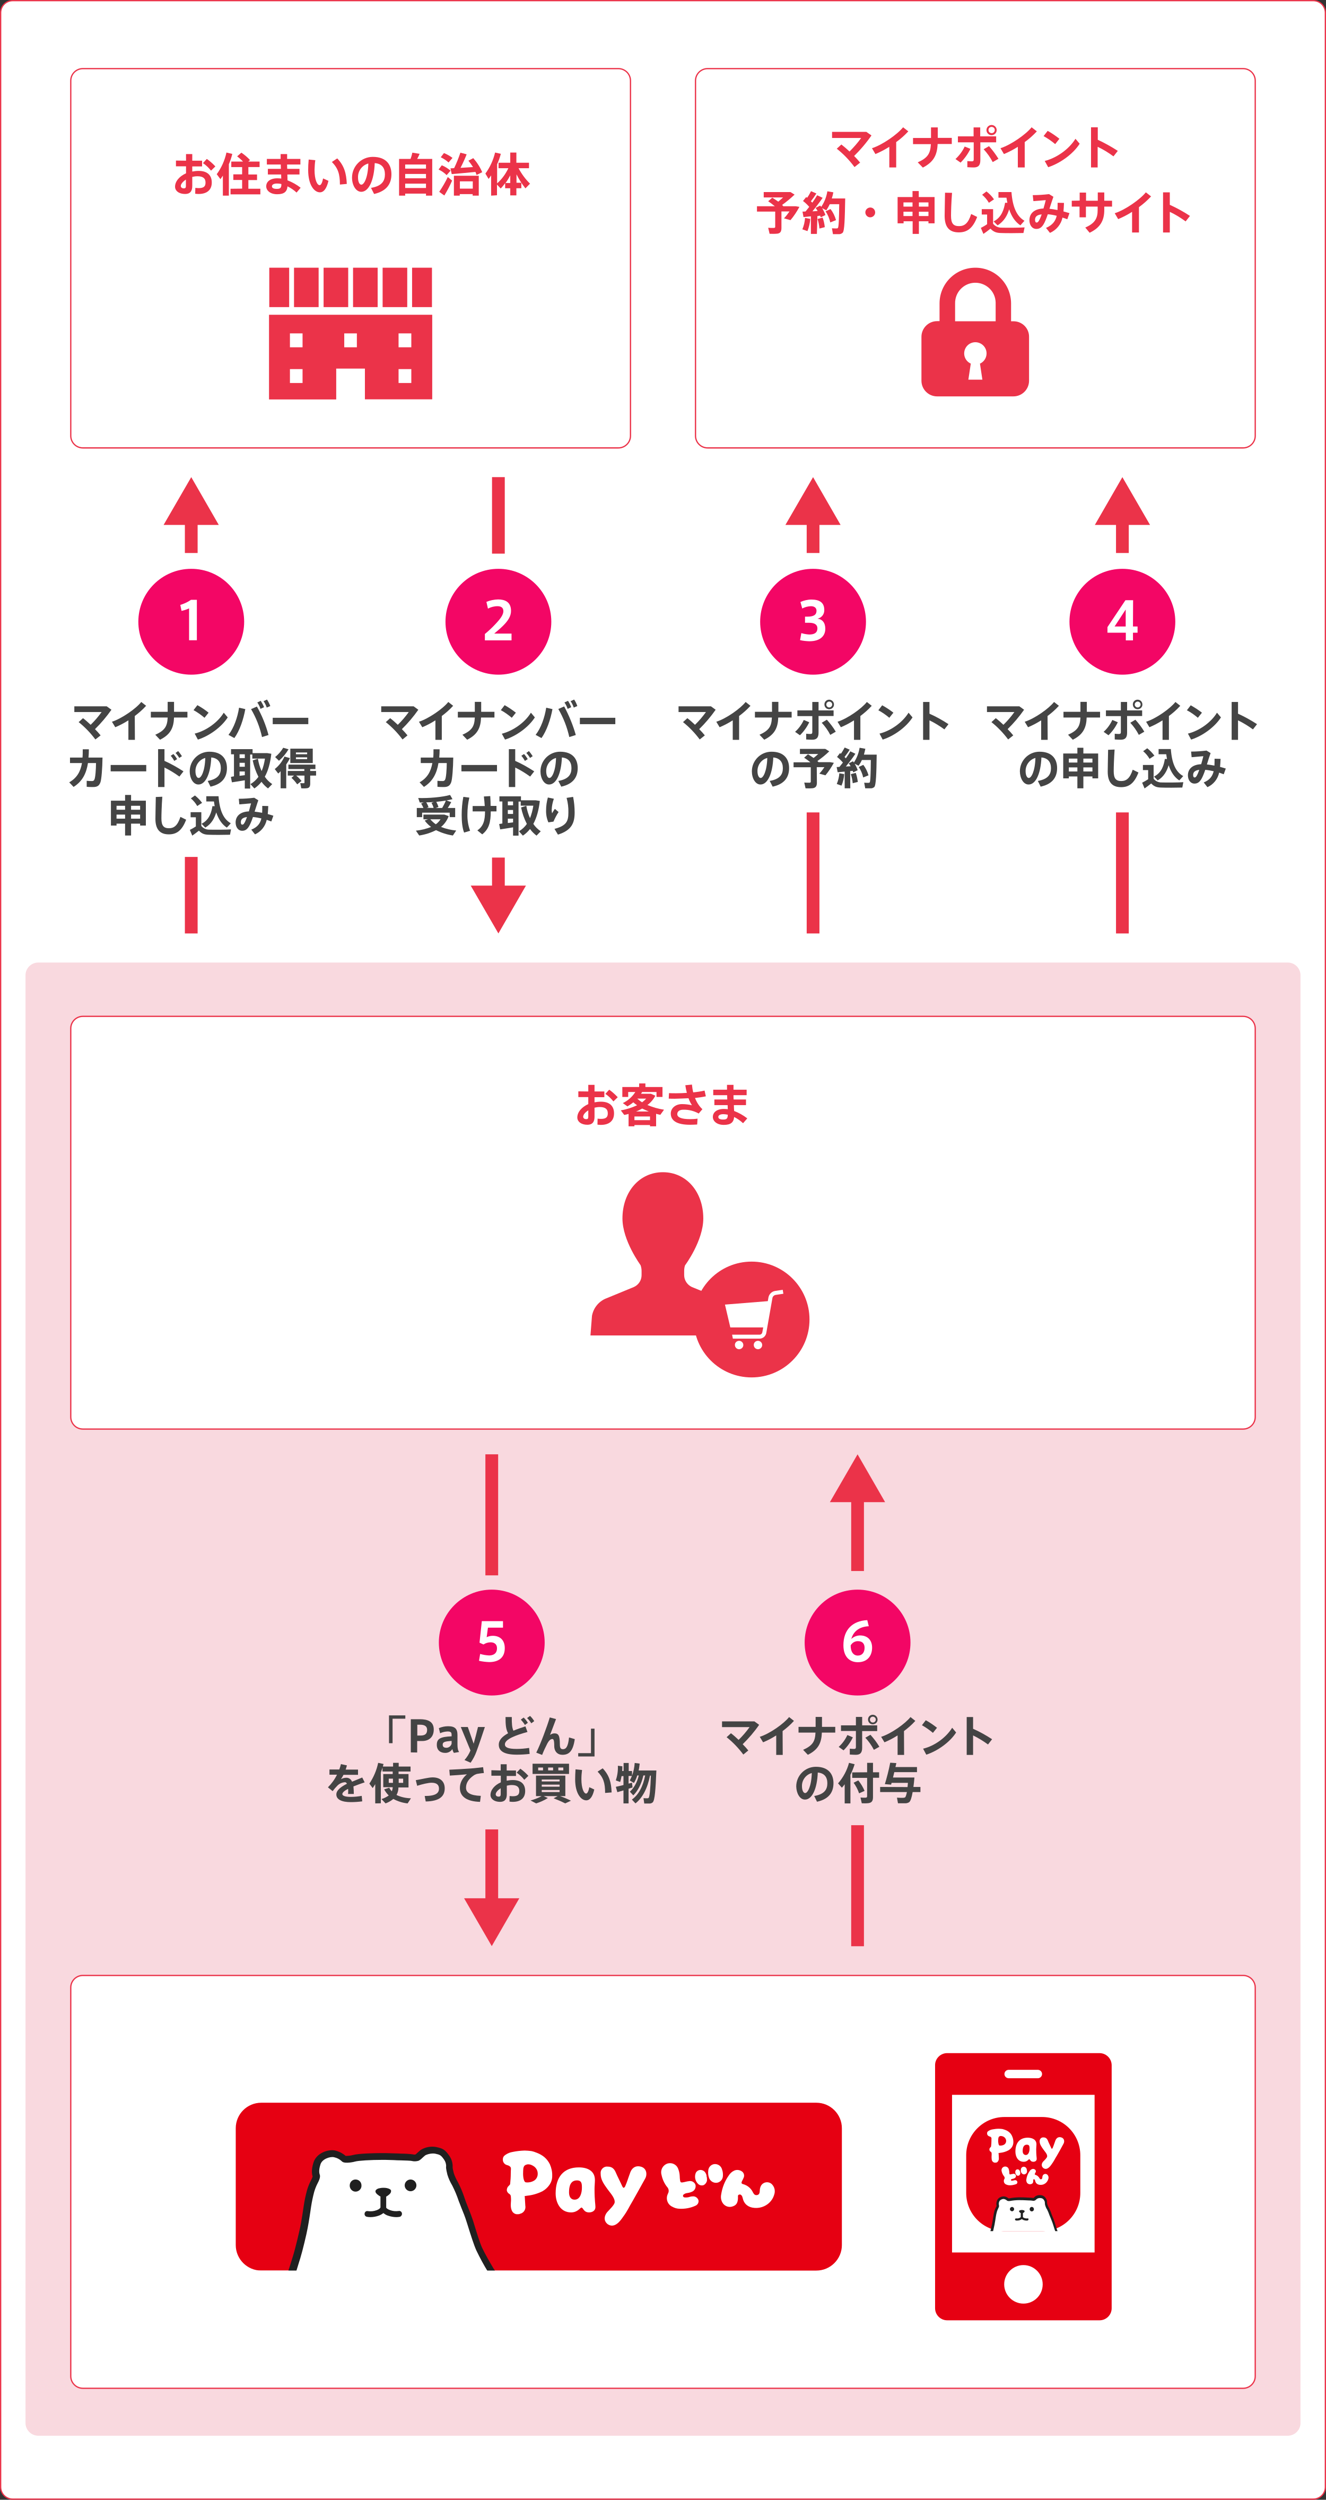 <?xml version="1.0" encoding="utf-8"?>
<!-- Generator: Adobe Illustrator 25.0.0, SVG Export Plug-In . SVG Version: 6.00 Build 0)  -->
<svg version="1.1" id="レイヤー_1" xmlns="http://www.w3.org/2000/svg" xmlns:xlink="http://www.w3.org/1999/xlink" x="0px"
	 y="0px" viewBox="0 0 1040 1960" style="enable-background:new 0 0 1040 1960;" xml:space="preserve">
<rect x="0" y="0" width="1040" height="1960" fill="#333333" stroke="none"/>
<style type="text/css">
	.st0{fill:#FFFFFF;}
	.st1{fill:#EB3349;}
	.st2{fill:#F30665;}
	.st3{fill:#444444;}
	.st4{fill:#F9D9DF;}
	.st5{fill:#E60012;}
	.st6{fill:#202020;}
	.st7{fill:#9E9E9E;}
	.st8{clip-path:url(#SVGID_2_);}
</style>
<path class="st0" d="M10,0.5h1020c5.2,0,9.5,4.3,9.5,9.5v1940c0,5.2-4.3,9.5-9.5,9.5H10c-5.2,0-9.5-4.3-9.5-9.5V10
	C0.5,4.8,4.8,0.5,10,0.5z"/>
<path class="st1" d="M1030,1c5,0,9,4,9,9v1940c0,5-4,9-9,9l0,0H10c-5,0-9-4-9-9l0,0V10c0-5,4-9,9-9H1030 M1030,0H10
	C4.5,0,0,4.4,0,10v1940c0,5.5,4.5,10,10,10h1020c5.5,0,10-4.5,10-10V10C1040,4.4,1035.5,0,1030,0z"/>
<circle class="st2" cx="150" cy="487.5" r="41.5"/>
<path class="st0" d="M142.4,479l-1-4.7c3-0.9,5.8-2.2,8.4-4h4.6V502h-6.1v-25C146.5,477.9,144.5,478.5,142.4,479z"/>
<circle class="st2" cx="390.9" cy="487.5" r="41.5"/>
<path class="st0" d="M394.8,479.2c0-2.8-1.9-3.9-4.6-3.9c-2.6,0-5.2,0.7-7.5,1.9l-1.2-5.3c2.9-1.2,6-1.8,9.1-1.9
	c5.1,0,10.2,1.7,10.2,9c0,4.2-2.4,7.8-6.2,11.6c-2.4,2.4-5,4.5-7,6.2h13.6v5.3h-20.9v-5c2.9-2.4,5.6-4.9,8.2-7.7
	C392.3,485.4,394.8,482.1,394.8,479.2L394.8,479.2z"/>
<circle class="st2" cx="637.7" cy="487.5" r="41.5"/>
<path class="st0" d="M647.3,493c0,5.5-3.8,9.8-12.5,9.8c-2.5-0.1-4.9-0.3-7.3-0.9l1-5.5c2,0.6,4.1,1,6.2,1.1c3.5,0,6.4-1,6.4-4.9
	c0-2.8-2.2-4.3-6.5-4.3h-3.2v-4.8h1.9c5.1,0,7.1-1.6,7.1-4.6c0-2.4-1.8-3.6-4.4-3.6c-2.4,0.1-4.7,0.7-6.8,1.8l-1.4-5.1
	c2.7-1.2,5.6-1.9,8.6-1.9c6.1,0,10.1,2.1,10.1,8.2c0.1,3.3-2.1,6.1-5.3,6.8C644.9,485.5,647.3,488.2,647.3,493z"/>
<circle class="st2" cx="880.3" cy="487.5" r="41.5"/>
<path class="st0" d="M888.6,491.2h3.6v4.9h-3.6v6h-5.6v-6h-14.4v-4.4l14.1-21.1h6L888.6,491.2z M882.9,491.2v-13.3l-8.7,13.3H882.9z
	"/>
<path class="st3" d="M74.8,579.8c-3.8-5.1-8.2-9.7-13.1-13.6l3.4-3.1c2.1,1.6,4.1,3.4,6,5.2c3.2-3.1,6-6.4,8.6-10H58.3v-4.5h25.4
	l3.7,2.7c-3.8,5.4-8.1,10.5-12.9,15.2c1.7,1.7,3.2,3.4,4.4,4.9L74.8,579.8z"/>
<path class="st3" d="M105.8,580.1h-5.1v-15.3c-3.3,2.1-6.7,3.9-10.3,5.4l-2.6-4.3c7.7-2.5,18.8-10.2,23-15.5l3.8,3
	c-2.7,3-5.7,5.6-8.9,8L105.8,580.1z"/>
<path class="st3" d="M131.5,558.1v-7.8h5v7.8H147v4.5h-10.5c-0.3,8-2.7,13.3-11,17.4l-3.7-3.9c7.6-3.4,9.4-6.7,9.7-13.5h-13.2v-4.5
	H131.5z"/>
<path class="st3" d="M163.6,558.8l-3.2,4c-2.7-2.3-5.5-4.3-8.6-6l3-3.9C157.9,554.6,160.9,556.6,163.6,558.8z M175.5,558.8l3.1,3.7
	c-4.8,7.5-14.3,14.5-23.4,17.4l-2.5-4.7C161.7,573,170.9,566.4,175.5,558.8L175.5,558.8z"/>
<path class="st3" d="M192.4,556c-1.5,8.2-4.4,16.9-8.6,22.7l-4.6-2.5c4.3-5.5,7.1-13.7,8.3-21.3L192.4,556z M210.6,576.3l-5.1,1.6
	c-1.7-7.7-4.6-15.1-8.6-21.9l4.6-2C205.5,561,208.5,568.5,210.6,576.3z M204.5,549.5c1,1.6,1.9,3.2,2.6,5l-2.8,1.3
	c-0.6-1.8-1.4-3.5-2.5-5L204.5,549.5z M209.4,548.5c1.1,1.6,1.9,3.3,2.6,5.1l-2.8,1.2c-0.6-1.8-1.4-3.5-2.5-5L209.4,548.5z"/>
<path class="st3" d="M241.8,562.8v5h-27.9v-5H241.8z"/>
<path class="st3" d="M64.7,594c0.2-2,0.2-4.2,0.2-6.5h4.8c0,2.3-0.1,4.4-0.3,6.5h11c-0.1,8.4-0.8,17-1.6,19.3
	c-1,2.7-2.4,3.8-5.8,3.8c-1.5,0-3.3,0-5-0.2v-4.7c1.4,0.2,2.8,0.2,4.1,0.2c0.8,0.1,1.6-0.3,1.9-1.1c0.8-1.4,1.3-8.1,1.3-13H69
	c-1.3,8.1-4.3,14.3-11.3,18.7l-3.4-3.6c6.1-3.5,8.8-8.4,10-15.1h-9.4V594H64.7z"/>
<path class="st3" d="M114.7,599.8v5H86.8v-5H114.7z"/>
<path class="st3" d="M143.9,604.8l-3.2,4.1c-3.7-2.7-7.6-5.1-11.7-7.1v15.3h-5v-29.7h5v9.2C134.2,598.9,139.1,601.7,143.9,604.8z
	 M136,591.2c1.1,1.2,2.1,2.6,2.9,4l-2.2,1.4c-0.8-1.4-1.7-2.8-2.8-4L136,591.2z M139.7,588.9c1.1,1.2,2.1,2.6,3,4l-2.1,1.4
	c-0.8-1.4-1.8-2.7-2.9-3.9L139.7,588.9z"/>
<path class="st3" d="M148.8,604.8c0-8.5,6.9-15.4,15.4-15.4c10.2,0,13.8,6.1,13.8,12.8c0,6.5-2.9,12.4-12.9,14.6l-2.2-4.5
	c8.2-1.4,10.3-5.3,10.3-10s-2.3-7.9-7.5-8.4c-0.5,12.6-4.4,21.2-10,21.2C151.5,615.2,148.8,610.1,148.8,604.8L148.8,604.8z
	 M153.3,604.7c0,3.1,1.1,5.3,2.5,5.3c2,0,4.9-5.3,5.2-15.7C156.4,595.5,153.2,599.9,153.3,604.7L153.3,604.7z"/>
<path class="st3" d="M183.5,608.7v-17.3h-2.3v-4h16.9v3.1h11.5l3.2,0.5c-0.8,7.1-2.4,13.2-5.1,18c1.5,2.3,3.5,4.2,5.8,5.8l-3.3,3.4
	c-1.9-1.5-3.7-3.2-5.1-5.2c-1.6,2-3.5,3.8-5.6,5.2l-3.1-3.4c2.5-1.4,4.6-3.4,6.3-5.7c-2.1-4.1-3.6-8.4-4.5-12.9l4.1-1.3
	c0.5,3.3,1.5,6.6,2.9,9.7c1.3-3.1,2.1-6.4,2.6-9.8h-9.9v-3.2h-1.7v26.7H192v-6.5c-3.4,0.6-7.5,1.2-10.1,1.6l-0.8-4.2
	C181.8,609,182.6,608.8,183.5,608.7z M192,594.4v-3h-4.1v3H192z M192,601.2v-3.1h-4.1v3.1H192z M192,607.8v-2.9h-4.1v3.4
	C189.3,608.1,190.6,608,192,607.8L192,607.8z"/>
<path class="st3" d="M224.5,618.1h-4.4v-13.4c-0.6,0.7-1.3,1.3-1.9,1.8l-2.7-3.5c3.3-2.6,5.9-6,7.6-9.8l4.3,1.2
	c-0.8,1.8-1.8,3.4-2.9,5L224.5,618.1z M226.3,587.5c-2,3.4-4.5,6.4-7.5,9l-3-2.9c2.5-2.1,4.7-4.5,6.3-7.3L226.3,587.5z M230.6,608.1
	h-4.9v-3.6h13V603h-12.5v-3.5h21.2v3.5h-4.1v1.5h4.6v3.6h-4.6v6.3c0,2.1-0.6,3.3-2.4,3.6c-1.5,0.2-3.1,0.2-4.6,0.1l-0.8-4.1
	c0.9,0.1,1.9,0.1,2.8,0.1c0.4,0,0.5-0.2,0.5-0.6v-5.4h-6.5c1.5,1.2,2.9,2.7,4.2,4.2l-3.4,2.7c-1.3-1.9-2.8-3.6-4.5-5.1L230.6,608.1z
	 M245.3,587v11.3h-17.6V587H245.3z M232.1,591.4h8.8V590h-8.8V591.4z M232.1,595.2h8.8v-1.4h-8.8V595.2z"/>
<path class="st3" d="M102.8,645.8v9.3h-4.7v-9.3h-6.7v1.5h-4.4v-19.5h11.1v-4.5h4.7v4.5h11.6v19.5h-4.5v-1.5H102.8z M98.1,634.9
	v-3.1h-6.7v3.1H98.1z M98.1,641.9v-3.2h-6.7v3.2H98.1z M109.9,634.9v-3.1h-7.1v3.1H109.9z M109.9,641.9v-3.2h-7.1v3.2H109.9z"/>
<path class="st3" d="M127.3,624.7c-0.5,7.2-0.7,13.8-0.7,17c0,5.6,1.7,7.7,5.9,7.7c4,0,6.8-2.1,9-8.9l4.5,2.2
	c-3.4,9-7.9,11.5-13.6,11.5c-7.2,0-10.5-4.2-10.5-12.2c0-3.2,0.2-9.9,0.3-17.1L127.3,624.7z"/>
<path class="st3" d="M164.3,650.5c3.7,0.1,12.6,0.1,16.9-0.2l-0.8,4.2c-4.1,0.1-12.7,0.2-16.8,0c-3.3-0.1-5.3-0.8-7.6-3.2
	c-1.9,1.5-3.6,2.8-5.2,3.9l-1.9-4.5c1.6-0.8,3.2-1.7,4.7-2.7v-7.2h-4.1v-4h8.4v10.8C159.4,649.5,161.8,650.6,164.3,650.5z
	 M152.9,623.7c2.1,1.7,4,3.6,5.6,5.8c-1.3,0.8-2.6,1.7-3.8,2.5c-1.3-2.3-3-4.3-5-6L152.9,623.7z M168.4,632.1
	c-0.2-1.2-0.5-2.4-0.6-3.7h-6v-4.1h9.6c0.8,11.3,3.9,18,9.6,21.2c-1,1.2-2,2.3-3.1,3.4c-3.8-2.5-6.5-6.5-8.3-11.9
	c-1.4,4.5-3.7,9-8.6,11.9l-2.9-3c6.2-3.1,7.8-9.3,8.5-13.8L168.4,632.1z"/>
<path class="st3" d="M205,641.7c-2.2-0.5-4.4-0.9-6.6-1.1c-0.6,1.7-1.1,3.2-1.7,4.5c-1.9,4.5-3.8,6.3-6.7,6.3c-3.3,0-5.2-3-5.2-6.5
	c0-4.5,3-8.4,10.4-8.7c0.6-2.2,1.2-4.4,1.7-6.3c-2.2,0.2-6.2,0.5-9.2,0.8l-0.4-4.4c4,0,8.1-0.3,12.1-0.8l3.2,2
	c-0.9,2.4-1.8,5.6-2.9,8.9c1.9,0.2,3.9,0.5,5.9,0.9c0.1-1.6,0.1-3.4,0.1-5.4l4.7,0.1c-0.1,2.3-0.2,4.4-0.4,6.3
	c1.5,0.4,3,0.8,4.4,1.3l-1.6,4.5c-1.2-0.4-2.4-0.9-3.6-1.3c-1.1,5.1-4.5,9.3-9.2,11.4l-2.9-3.7C201.9,648.6,204.1,645.7,205,641.7z
	 M188.9,644.7c0,1.2,0.4,1.9,1.1,1.9c0.9,0,1.5-0.7,2.5-2.9c0.4-0.9,0.8-2,1.2-3.1C190,641.1,188.9,642.6,188.9,644.7L188.9,644.7z"
	/>
<path class="st3" d="M315.7,579.8c-3.8-5.1-8.2-9.7-13.1-13.6l3.4-3.1c2.1,1.6,4.1,3.4,6,5.2c3.2-3.1,6-6.4,8.6-10h-21.6v-4.5h25.4
	l3.7,2.7c-3.8,5.4-8.1,10.5-12.9,15.2c1.7,1.7,3.2,3.4,4.4,4.9L315.7,579.8z"/>
<path class="st3" d="M346.6,580.1h-5.1v-15.3c-3.3,2.1-6.7,3.9-10.3,5.4l-2.6-4.3c7.7-2.5,18.8-10.2,23-15.5l3.8,3
	c-2.7,3-5.7,5.6-8.9,8V580.1z"/>
<path class="st3" d="M372.4,558.1v-7.8h5v7.8h10.4v4.5h-10.5c-0.3,8-2.7,13.3-10.9,17.4l-3.7-3.9c7.6-3.4,9.4-6.7,9.7-13.5h-13.3
	v-4.5H372.4z"/>
<path class="st3" d="M404.6,558.8l-3.2,4c-2.7-2.3-5.5-4.3-8.6-6l3-3.9C398.8,554.6,401.8,556.6,404.6,558.8z M416.4,558.8l3.1,3.7
	c-4.8,7.5-14.3,14.5-23.4,17.4l-2.5-4.6C402.6,573,411.8,566.4,416.4,558.8L416.4,558.8z"/>
<path class="st3" d="M433.3,556c-1.5,8.2-4.5,16.9-8.6,22.7l-4.6-2.5c4.3-5.5,7.1-13.7,8.3-21.3L433.3,556z M451.6,576.3l-5.1,1.6
	c-1.7-7.7-4.6-15.1-8.6-22l4.6-2C446.3,561,449.4,568.5,451.6,576.3L451.6,576.3z M445.5,549.5c1,1.6,1.9,3.2,2.5,5l-2.8,1.3
	c-0.6-1.8-1.4-3.5-2.5-5L445.5,549.5z M450.3,548.5c1.1,1.6,1.9,3.3,2.5,5.1l-2.8,1.2c-0.6-1.8-1.4-3.5-2.5-5L450.3,548.5z"/>
<path class="st3" d="M482.6,562.8v5h-27.8v-5H482.6z"/>
<path class="st3" d="M339.8,594c0.2-2,0.2-4.2,0.2-6.5h4.8c0,2.3-0.1,4.4-0.3,6.5h11c-0.1,8.4-0.8,17-1.6,19.3
	c-1,2.7-2.5,3.8-5.8,3.8c-1.5,0-3.3,0-5-0.2v-4.7c1.4,0.2,2.8,0.2,4.1,0.2c0.8,0.1,1.6-0.4,1.9-1.1c0.8-1.4,1.3-8.1,1.3-13h-6.5
	c-1.3,8-4.4,14.3-11.4,18.7l-3.4-3.6c6.1-3.5,8.8-8.4,10-15.1H330V594H339.8z"/>
<path class="st3" d="M389.8,599.8v5h-27.9v-5H389.8z"/>
<path class="st3" d="M419,604.8l-3.2,4.1c-3.7-2.7-7.6-5.1-11.7-7.1v15.3h-5v-29.7h5v9.2C409.3,598.9,414.2,601.7,419,604.8z
	 M411,591.2c1.1,1.2,2.1,2.6,2.9,4l-2.2,1.4c-0.8-1.4-1.7-2.8-2.8-4L411,591.2z M414.8,588.9c1.1,1.2,2.1,2.6,3,4l-2.1,1.4
	c-0.8-1.4-1.8-2.7-2.9-3.9L414.8,588.9z"/>
<path class="st3" d="M423.9,604.8c0-8.5,6.9-15.4,15.4-15.4c10.2,0,13.8,6.1,13.8,12.8c0,6.5-2.9,12.4-12.9,14.6l-2.3-4.5
	c8.2-1.4,10.3-5.3,10.3-10s-2.2-7.9-7.5-8.4c-0.5,12.6-4.4,21.2-10,21.2C426.6,615.2,423.9,610.1,423.9,604.8L423.9,604.8z
	 M428.4,604.7c0,3.1,1.1,5.3,2.5,5.3c2,0,4.9-5.3,5.2-15.7C431.5,595.5,428.3,599.9,428.4,604.7L428.4,604.7z"/>
<path class="st3" d="M357.8,651.2l-2.6,3.9c-4.6-0.7-9-2.1-13.2-4.2c-4.2,2.1-8.6,3.5-13.2,4.2l-2.6-3.8c4.1-0.4,8.1-1.4,11.9-2.9
	c-1.9-1.4-3.6-3.1-5-5l2.6-1h-3.6v-3.7h16.4l3.4,1.2c-1.2,3.3-3.3,6.3-6,8.5C349.7,649.9,353.7,650.8,357.8,651.2z M332.1,633.5
	c-0.5-1.2-1.1-2.4-1.8-3.5l2.1-0.8c-1.1,0-2.1,0-3.2,0l-1.2-3.5c8,0.3,19.1-0.7,25-2.4l1.9,3.3c-1.4,0.4-3.1,0.7-4.8,1l3.8,1.3
	c-0.8,1.6-1.7,3.1-2.7,4.6h5.8v7.2h-4.3v-3.5h-21.6v3.5h-4.2v-7.2L332.1,633.5z M340.1,633.5c-0.4-1.4-1-2.8-1.7-4l1.9-0.7
	c-2,0.2-4,0.3-6,0.3c0.8,1.2,1.4,2.5,1.8,3.8l-1.5,0.5L340.1,633.5z M341.8,646.3c1.5-1,2.7-2.4,3.7-3.9h-8
	C338.8,643.9,340.2,645.2,341.8,646.3L341.8,646.3z M346.8,633.5c1.1-1.9,2.1-3.8,2.9-5.8c-2.4,0.4-4.9,0.7-7.5,1
	c0.7,1.3,1.3,2.7,1.7,4.1l-2.2,0.8L346.8,633.5z"/>
<path class="st3" d="M368.1,625.4c-1,4.3-1.5,8.7-1.5,13.2c-0.1,4.3,0.6,8.7,2.1,12.8l-4.7,1.4c-1.4-3.6-1.9-8.6-1.9-13.7
	c0-4.8,0.4-9.6,1.3-14.3L368.1,625.4z M380.2,632c-0.1-2.3-0.4-4.8-0.7-7.5l5-0.3c0.2,2.8,0.3,5.3,0.3,7.7h4.6v4.3h-4.5
	c0,8.5-1.4,13.9-6.7,18l-3.8-3.1c4.8-3.3,6-7.9,6-14.9h-9.7V632L380.2,632z"/>
<path class="st3" d="M394,645.7v-17.3h-2.3v-4h16.9v3.1h11.6l3.2,0.5c-0.8,7.1-2.5,13.2-5.1,18c1.5,2.3,3.5,4.2,5.8,5.8l-3.3,3.4
	c-1.9-1.5-3.7-3.2-5.1-5.2c-1.6,2-3.5,3.8-5.6,5.2l-3.1-3.4c2.5-1.5,4.6-3.4,6.2-5.8c-2.1-4.1-3.6-8.4-4.5-12.9l4.1-1.3
	c0.5,3.3,1.5,6.6,2.9,9.7c1.2-3.1,2.1-6.4,2.6-9.8h-9.9v-3.2h-1.7v26.7h-4.3v-6.5c-3.4,0.6-7.5,1.2-10.1,1.6l-0.8-4.2
	C392.2,646,393.1,645.8,394,645.7z M402.4,631.4v-3h-4.1v3H402.4z M402.4,638.2v-3.1h-4.1v3.1H402.4z M402.4,644.8v-2.9h-4.1v3.4
	C399.6,645.1,401.1,645,402.4,644.8L402.4,644.8z"/>
<path class="st3" d="M428.3,635.3c0-3.4,0.5-6.7,1.4-10l4.7,1c-1,2.8-1.6,5.7-1.7,8.7c0,0.9,0.1,1.8,0.3,2.7
	c0.5-0.9,1.5-2.6,2.2-3.5l2.9,2.5c-1.6,2.4-2.9,4.9-4,7.5l-4,0.6C428.8,641.8,428.2,638.6,428.3,635.3L428.3,635.3z M449.5,624.8
	c0.8,4,1.2,8.1,1.2,12.2c0,8-2.1,14-13.1,17.4l-2.7-4.5c9.6-2.5,10.9-6.2,10.9-12.9c0.1-3.8-0.4-7.7-1.4-11.4L449.5,624.8z"/>
<path class="st3" d="M548.8,579.8c-3.8-5.1-8.2-9.7-13.1-13.6l3.4-3.1c2.1,1.6,4.1,3.4,6,5.2c3.2-3.1,6-6.4,8.6-10h-21.5v-4.5h25.4
	l3.7,2.7c-3.8,5.4-8.1,10.5-12.9,15.2c1.7,1.7,3.2,3.4,4.4,4.9L548.8,579.8z"/>
<path class="st3" d="M579.7,580.1h-5v-15.3c-3.3,2.1-6.7,3.9-10.3,5.4l-2.6-4.3c7.7-2.4,18.8-10.2,23-15.5l3.8,3
	c-2.7,3-5.7,5.6-8.9,8V580.1z"/>
<path class="st3" d="M605.5,558.1v-7.8h5v7.8h10.4v4.5h-10.5c-0.3,8-2.7,13.3-11,17.4l-3.7-3.9c7.6-3.4,9.4-6.7,9.7-13.5h-13.3v-4.5
	H605.5z"/>
<path class="st3" d="M634.7,566.3c-1.8,3.8-4.3,7.3-7.3,10.2l-3.8-2.7c2.9-2.6,5.2-5.8,6.8-9.3L634.7,566.3z M653.8,561.4H642v13.1
	c0,4-1.6,5.5-5,5.5c-1.2,0-3-0.1-4.7-0.2v-4.5c1.1,0.1,2.2,0.2,3.3,0.2c1.1,0,1.5-0.4,1.5-1.5v-12.5h-11.7V557h11.7v-6.6h4.9v6.6
	h11.8V561.4z M648.5,564.3c2.6,2.9,5,6,7,9.4l-4.3,2.5c-1.8-3.5-4.1-6.7-6.7-9.5L648.5,564.3z M654.1,552.4c0,2.1-1.7,3.7-3.8,3.7
	c-2.1,0-3.7-1.7-3.7-3.8c0-2.1,1.7-3.7,3.7-3.7C652.4,548.6,654.1,550.3,654.1,552.4C654.1,552.4,654.1,552.4,654.1,552.4z
	 M648.1,552.4c0,1.3,1.1,2.3,2.3,2.3s2.3-1.1,2.3-2.3c0-1.3-1.1-2.3-2.3-2.3C649.1,550.1,648.1,551.1,648.1,552.4z"/>
<path class="st3" d="M674.9,580.1h-5.1v-15.3c-3.3,2.1-6.7,3.9-10.3,5.4l-2.6-4.3c7.7-2.4,18.8-10.2,23-15.5l3.8,3
	c-2.7,3-5.7,5.6-8.9,8V580.1z"/>
<path class="st3" d="M700.7,558.8l-3.2,4c-2.7-2.3-5.6-4.3-8.6-5.9l3-3.9C695,554.7,697.9,556.6,700.7,558.8z M712.6,558.8l3.1,3.7
	c-4.8,7.5-14.3,14.5-23.4,17.4l-2.5-4.7C698.8,573,707.9,566.4,712.6,558.8L712.6,558.8z"/>
<path class="st3" d="M743.9,567.8l-3.2,4.1c-3.7-2.7-7.6-5.1-11.7-7.1v15.3h-5v-29.7h5v9.2C734.2,561.9,739.2,564.7,743.9,567.8z"/>
<path class="st3" d="M589.7,604.8c0-8.5,6.9-15.4,15.4-15.4c10.2,0,13.8,6.1,13.8,12.8c0,6.5-2.9,12.4-12.9,14.6l-2.3-4.5
	c8.2-1.4,10.3-5.3,10.3-10s-2.3-7.9-7.5-8.4c-0.5,12.6-4.4,21.2-10,21.2C592.4,615.2,589.7,610.1,589.7,604.8L589.7,604.8z
	 M594.1,604.7c0,3.1,1.1,5.3,2.5,5.3c2,0,4.9-5.3,5.2-15.7C597.2,595.5,594,599.8,594.1,604.7L594.1,604.7z"/>
<path class="st3" d="M640.7,613.7c0,2.5-0.8,3.9-3.1,4.3c-1.9,0.2-3.9,0.2-5.8,0.1l-1-4.5c1.4,0.1,2.9,0.1,4.3,0.1
	c0.7-0.1,0.8-0.4,0.8-1v-11.1h-13.5v-3.9h13.2c-1.6-1.3-3.2-2.5-4.9-3.6l3-2.7c1.5,0.9,3,1.9,4.4,2.9c1.3-1,2.5-2,3.6-3.1h-14.3v-4
	h19.9l3.1,1.9c-2.9,2.8-6,5.3-9.3,7.6c0.3,0.3,0.6,0.6,0.9,0.9l0,0h9.1l2.9,0.5c-1.9,3.5-4.1,6.8-6.6,9.8l-4.8-1.3
	c1.5-1.6,2.8-3.3,4-5.1h-6L640.7,613.7z"/>
<path class="st3" d="M666.9,618.1h-4.4V605c-2,0.2-4,0.4-5.5,0.5l-0.8-4.1c0.6,0,1.4,0,2.2-0.1c0.9-1.1,1.8-2.3,2.7-3.4
	c-1.4-1.6-2.9-3.1-4.6-4.4l2.3-3c0.2,0.2,0.5,0.4,0.7,0.5c1.1-1.5,2.1-3.2,3-4.9l3.9,1.7c-1.2,2-2.6,3.9-4,5.7
	c0.4,0.4,0.7,0.8,1,1.1c1.3-1.8,2.5-3.6,3.5-5.5l4,1.9c-1.9,2.9-4.6,6.5-7.5,10c1.3-0.1,2.6-0.1,3.8-0.2c-0.5-0.8-1-1.6-1.5-2.3
	l3.3-1.6c0.2,0.3,0.5,0.6,0.7,1c2.3-3.5,3.8-7.4,4.5-11.6l4.5,0.8c-0.3,1.5-0.7,3.1-1.1,4.6h10c-0.2,14.9-0.5,24-1.9,25.4
	c-0.8,0.7-1.9,1.1-3,1c-1,0-2.9,0-4.1,0l-0.8-4.4c1.2,0.1,2.4,0.1,3.5,0.1c0.3,0,0.6-0.1,0.8-0.3c0.6-0.6,0.8-6.6,0.9-17.6h-7
	c-0.7,1.6-1.6,3.1-2.6,4.5l-3.1-1.6c1,1.6,1.8,3.3,2.4,5.1l-3.5,1.7c-0.1-0.4-0.3-0.8-0.4-1.2l-2,0.2L666.9,618.1z M662.1,607
	c-0.2,3.1-0.9,6.2-2.1,9c0,0-0.1,0-3.7-1.3c1.1-2.7,1.8-5.5,2-8.4L662.1,607z M671.2,606c0.8,2.3,1.3,4.7,1.6,7.1
	c-1.4,0.3-2.7,0.7-4,1c-0.2-2.4-0.7-4.8-1.5-7.1L671.2,606z M677.1,599.7c1.9,2.5,3.2,5.2,4.1,8.2l-4.2,1.7
	c-0.6-2.9-1.8-5.7-3.5-8.2L677.1,599.7z"/>
<path class="st3" d="M790.7,579.8c-3.8-5.1-8.2-9.7-13.1-13.6l3.4-3.1c2.1,1.6,4.1,3.4,6,5.2c3.2-3.1,6-6.4,8.6-10h-21.5v-4.5h25.4
	l3.7,2.7c-3.8,5.4-8.1,10.5-12.9,15.2c1.7,1.7,3.2,3.4,4.4,4.9L790.7,579.8z"/>
<path class="st3" d="M821.7,580.1h-5.1v-15.3c-3.3,2.1-6.7,3.9-10.3,5.4l-2.6-4.3c7.7-2.4,18.8-10.2,23-15.5l3.8,3
	c-2.7,3-5.7,5.6-8.9,8L821.7,580.1z"/>
<path class="st3" d="M847.4,558.1v-7.8h5v7.8h10.4v4.5h-10.5c-0.3,8-2.7,13.3-10.9,17.4l-3.7-3.9c7.6-3.4,9.4-6.7,9.7-13.5h-13.3
	v-4.5H847.4z"/>
<path class="st3" d="M876.7,566.3c-1.8,3.8-4.3,7.3-7.3,10.2l-3.8-2.7c2.9-2.6,5.2-5.8,6.8-9.3L876.7,566.3z M895.8,561.4H884v13.1
	c0,4-1.6,5.5-5,5.5c-1.2,0-3-0.1-4.7-0.2v-4.5c1.1,0.1,2.2,0.2,3.3,0.2c1.1,0,1.5-0.4,1.5-1.5v-12.5h-11.7V557h11.7v-6.6h4.9v6.6
	h11.8L895.8,561.4z M890.5,564.3c2.6,2.9,5,6,7,9.4l-4.3,2.5c-1.8-3.5-4.1-6.7-6.7-9.5L890.5,564.3z M896,552.4
	c0,2.1-1.7,3.7-3.8,3.7c-2.1,0-3.7-1.7-3.7-3.8c0-2.1,1.7-3.7,3.7-3.7C894.4,548.6,896,550.3,896,552.4
	C896,552.4,896,552.4,896,552.4z M890,552.4c0,1.3,1.1,2.3,2.3,2.3c1.3,0,2.3-1.1,2.3-2.3c0-1.3-1-2.3-2.3-2.3
	C891.1,550.1,890,551.1,890,552.4z"/>
<path class="st3" d="M916.9,580.1h-5.1v-15.3c-3.3,2.1-6.7,3.9-10.3,5.4l-2.6-4.3c7.7-2.4,18.8-10.2,23-15.5l3.8,3
	c-2.7,3-5.7,5.6-8.9,8V580.1z"/>
<path class="st3" d="M942.7,558.8l-3.2,4c-2.7-2.3-5.5-4.3-8.6-5.9l3-3.9C936.9,554.7,939.9,556.6,942.7,558.8z M954.5,558.8
	l3.1,3.7c-4.8,7.5-14.3,14.5-23.4,17.4l-2.5-4.7C940.7,573,949.9,566.4,954.5,558.8L954.5,558.8z"/>
<path class="st3" d="M985.9,567.8l-3.2,4.1c-3.7-2.7-7.6-5.1-11.7-7.1v15.3h-5v-29.7h5v9.2C976.1,561.9,981.1,564.7,985.9,567.8z"/>
<path class="st3" d="M799.9,604.8c0-8.5,6.9-15.4,15.4-15.4c10.2,0,13.8,6.1,13.8,12.8c0,6.5-2.9,12.4-12.9,14.6l-2.2-4.5
	c8.2-1.4,10.3-5.3,10.3-10s-2.3-7.9-7.5-8.4c-0.5,12.6-4.4,21.2-10,21.2C802.6,615.2,800,610.1,799.9,604.8L799.9,604.8z
	 M804.4,604.7c0,3.1,1.1,5.3,2.5,5.3c2,0,4.9-5.3,5.2-15.7C807.5,595.5,804.3,599.9,804.4,604.7L804.4,604.7z"/>
<path class="st3" d="M849.7,608.8v9.3H845v-9.3h-6.7v1.5h-4.4v-19.5H845v-4.5h4.7v4.5h11.6v19.5h-4.5v-1.5H849.7z M845,597.9v-3.1
	h-6.7v3.1H845z M845,604.9v-3.2h-6.7v3.2H845z M856.8,597.9v-3.1h-7.1v3.1H856.8z M856.8,604.9v-3.2h-7.1v3.2H856.8z"/>
<path class="st3" d="M874.2,587.7c-0.5,7.2-0.7,13.8-0.7,17c0,5.6,1.7,7.7,5.9,7.7c4,0,6.8-2.1,9-8.9l4.5,2.2
	c-3.4,9-7.9,11.5-13.6,11.5c-7.3,0-10.5-4.2-10.5-12.2c0-3.2,0.2-9.9,0.3-17.1L874.2,587.7z"/>
<path class="st3" d="M911.2,613.5c3.7,0.1,12.6,0.1,16.9-0.2l-0.8,4.2c-4.2,0.1-12.7,0.2-16.8,0c-3.3-0.1-5.3-0.8-7.6-3.2
	c-1.9,1.5-3.6,2.8-5.2,3.9l-1.9-4.5c1.6-0.8,3.1-1.7,4.7-2.7v-7.2h-4.1v-4h8.4v10.8C906.3,612.5,908.7,613.6,911.2,613.5z
	 M899.8,586.7c2.1,1.7,4,3.6,5.6,5.8c-1.3,0.8-2.5,1.7-3.8,2.5c-1.3-2.3-3-4.3-5-6L899.8,586.7z M915.3,595.1
	c-0.2-1.2-0.5-2.4-0.6-3.7h-6v-4.1h9.6c0.8,11.3,3.9,18,9.7,21.2c-1,1.2-2,2.3-3.1,3.4c-3.8-2.5-6.5-6.5-8.3-11.9
	c-1.4,4.5-3.7,9-8.6,11.9l-2.9-3c6.2-3.1,7.8-9.3,8.5-13.8L915.3,595.1z"/>
<path class="st3" d="M951.9,604.7c-2.2-0.5-4.4-0.9-6.6-1.1c-0.6,1.7-1.1,3.2-1.7,4.5c-1.9,4.5-3.8,6.3-6.7,6.3
	c-3.3,0-5.2-3-5.2-6.5c0-4.5,3-8.4,10.4-8.7c0.7-2.2,1.2-4.4,1.7-6.3c-2.2,0.2-6.2,0.5-9.2,0.8l-0.4-4.4c4,0,8.1-0.3,12.1-0.8l3.2,2
	c-0.9,2.4-1.9,5.6-2.9,8.9c1.9,0.2,3.9,0.5,5.9,0.9c0.1-1.6,0.1-3.4,0.1-5.4l4.7,0.1c-0.1,2.3-0.2,4.4-0.4,6.3
	c1.5,0.4,3,0.8,4.5,1.3l-1.6,4.5c-1.2-0.4-2.4-0.9-3.6-1.3c-1.1,5.1-4.5,9.3-9.2,11.4l-2.9-3.7C948.8,611.6,950.9,608.7,951.9,604.7
	z M935.8,607.7c0,1.2,0.4,1.9,1.1,1.9c0.9,0,1.5-0.7,2.5-2.9c0.4-0.9,0.8-2,1.2-3.1C936.9,604.1,935.8,605.6,935.8,607.7
	L935.8,607.7z"/>
<path class="st0" d="M65,53.8h420c5.2,0,9.5,4.3,9.5,9.5v278.5c0,5.2-4.3,9.5-9.5,9.5H65c-5.2,0-9.5-4.3-9.5-9.5V63.3
	C55.5,58,59.8,53.8,65,53.8z"/>
<path class="st1" d="M485,54.3c5,0,9,4,9,9v278.4c0,5-4,9-9,9H65c-5,0-9-4-9-9V63.3c0-5,4-9,9-9H485 M485,53.3H65
	c-5.5,0-10,4.5-10,10v278.4c0,5.5,4.5,10,10,10h420c5.5,0,10-4.5,10-10V63.3C495,57.8,490.5,53.3,485,53.3z"/>
<path class="st1" d="M145.9,126v-5.2h4.9v5.2h7.7v4.5h-7.7v4c1.6-0.3,3.3-0.5,5-0.5c6.8,0,10.3,3.4,10.3,9.1c0,5.5-3.4,9-10.4,9
	c-0.9,0-1.8-0.1-2.6-0.2l0.1-4.6c0.9,0.1,1.7,0.2,2.6,0.2c4.1,0,5.4-1.4,5.4-4.4c0-3.2-1.9-4.9-6.3-4.9c-1.4,0-2.8,0.2-4.1,0.5v7.1
	c0,4.1-1.7,6.3-5.6,6.3c-4.9,0-7.9-2.5-7.9-5.7c0-4.2,3.4-8.2,8.6-10.5v-5.5H138v-4.5L145.9,126z M141.8,145.8c0,1,0.8,1.9,2.4,1.9
	c1.3,0,1.6-0.6,1.6-2v-4.9C143.4,142.4,141.8,144.3,141.8,145.8z M168.9,130.5l-3.4,3.3c-1.8-2.3-3.9-4.3-6.3-5.9l3-3.3
	C164.6,126.3,166.9,128.3,168.9,130.5z"/>
<path class="st1" d="M179.5,153.4h-4.7v-15.7c-0.6,0.9-1.3,1.9-1.9,2.8l-2.9-3.9c3.7-5.1,6.3-10.9,7.6-17l4.6,1.1
	c-0.7,2.8-1.6,5.5-2.7,8.1L179.5,153.4z M189.9,147.9v-6.8H183v-4.4h6.9V131h-8.5v-4.3h9.2c-1.4-1.5-3-2.9-4.6-4.1l3.3-2.9
	c2.5,1.7,4.8,3.6,6.8,5.8l-1.4,1.2h8.9v4.3h-8.8v5.8h6.8v4.4h-6.8v6.8h9.4v4.4h-23.4v-4.4L189.9,147.9z"/>
<path class="st1" d="M220.3,132.4l-0.1-3.4h-10.9v-4.4h10.8c0-1.4,0-2.7,0-3.8h5.1c0,1.1,0,2.4,0,3.8h10.4v4.4h-10.4
	c0,1.1,0,2.3,0.1,3.4h9.6v4.4h-9.5c0,1.7,0.1,3.3,0.1,4.6c3.7,1.4,7.2,3.4,10.3,5.8l-3.2,3.8c-2.1-2-4.5-3.6-7.1-4.9
	c-0.4,4.2-2.6,6.2-8.1,6.2s-8.6-3-8.6-6.2c0-3.6,3-6.3,8.8-6.3c1,0,2,0.1,3,0.2l-0.1-3.2h-10.4v-4.4H220.3z M217.3,143.9
	c-2.7,0-4,0.9-4,2.2s1.2,2,3.8,2c2.8,0,3.6-0.8,3.6-3.8l0,0C219.5,144,218.4,143.9,217.3,143.9L217.3,143.9z"/>
<path class="st1" d="M247.3,125.6c-0.4,2.5-0.5,5.1-0.6,7.6c0,7.6,2,12,4,12c1.1,0,2.1-2.1,2.7-5.3l4.2,1.9c-1.4,6.1-3.7,9-6.7,9
	c-4.3,0-9.2-5.5-9.2-17.5c0-2.5,0.1-5.2,0.4-8.2L247.3,125.6z M264.5,124.2c5.5,5.8,7.1,11.6,7.5,20l-5.4,0.5
	c0-8.3-1.5-12.8-6.3-17.7L264.5,124.2z"/>
<path class="st1" d="M276.1,139.3c0-9,7.3-16.3,16.3-16.3c10.8,0,14.6,6.4,14.6,13.6c0,6.9-3.1,13.1-13.6,15.5l-2.4-4.8
	c8.7-1.4,10.9-5.6,10.9-10.6s-2.4-8.4-8-8.8c-0.5,13.4-4.6,22.5-10.6,22.5C278.9,150.3,276.1,144.9,276.1,139.3L276.1,139.3z
	 M280.8,139.2c0,3.3,1.1,5.6,2.6,5.6c2.2,0,5.2-5.6,5.5-16.6C284,129.5,280.6,134.1,280.8,139.2z"/>
<path class="st1" d="M317.8,151.8v1.6H313v-28.8h9c0.6-1.6,1.1-3.3,1.4-4.9l5.7,0.9c-0.5,1.2-1.1,2.6-1.9,4h11.8v28.8h-4.9v-1.6
	H317.8z M334.1,132.2V129h-16.3v3.2L334.1,132.2z M334.1,139.8v-3.4h-16.3v3.4H334.1z M334.1,147.4V144h-16.3v3.4L334.1,147.4z"/>
<path class="st1" d="M346.5,129.6c2.5,1,4.8,2.5,6.9,4.2l-3.1,3.5c-1.8-1.8-4-3.3-6.3-4.4L346.5,129.6z M351.2,138.8l3.4,2.8
	c-1.7,4-3.8,7.9-6.1,11.7l-4-2.9C347,146.7,349.3,142.8,351.2,138.8L351.2,138.8z M348.2,120c2.4,1,4.7,2.3,6.7,3.8l-3.1,3.6
	c-1.8-1.7-3.9-3-6.1-4.1L348.2,120z M356.2,131.8c1.9-3.9,3.5-8,4.9-12.1l4.9,1.3c-1.2,3.1-2.9,6.9-4.8,10.6
	c3.3-0.2,6.8-0.4,9.8-0.6c-1.1-1.7-2.3-3.4-3.6-5l3.8-2c2.9,3.3,5.3,7,7,11l-4.4,2.2c-0.3-0.8-0.6-1.6-0.9-2.4
	c-5.7,0.6-13.8,1.3-18.6,1.7l-1-4.5C354.1,132,355.1,131.9,356.2,131.8L356.2,131.8z M360.6,152.2v1.2H356v-15.6h19.5v15.6h-4.8
	v-1.2H360.6z M370.8,147.9v-5.7h-10.1v5.7H370.8z"/>
<path class="st1" d="M385.2,153.4v-15.9c-0.6,1-1.3,1.9-2,2.8l-2.5-4.2c3.6-4.9,6.2-10.6,7.6-16.5l4.5,1c-0.7,2.8-1.7,5.6-2.9,8.2
	v15c3.7-3.3,6.7-7.4,8.8-11.9H391v-4.3h9.2v-8h4.8v8h9.9v4.3h-8.2c2.4,4.5,5.4,8.6,9,12.1l-3.6,3.7c-2.7-3.4-5.1-7.1-7-11v6.6h3.8
	v4.3H405v5.6h-4.8v-5.6h-4v-4c-1.1,1.5-2.2,2.9-3.5,4.2l-2.9-3.1v8.4L385.2,153.4z M400.2,143.5v-6c-1.1,2.1-2.3,4.1-3.7,6H400.2z"
	/>
<path class="st1" d="M211,246.9v66.3h52.7V289h22.5v24.1H339v-66.3H211z M237.3,300.3h-9.9v-10.9h9.9V300.3z M237.3,272.3h-9.9
	v-10.9h9.9V272.3z M280,272.3H270v-10.9h9.9V272.3z M322.6,300.3h-10v-10.9h10L322.6,300.3z M322.6,272.3h-10v-10.9h10L322.6,272.3z
	"/>
<rect x="276.9" y="209.9" class="st1" width="19.3" height="30.9"/>
<rect x="230.6" y="209.9" class="st1" width="19.3" height="30.9"/>
<rect x="253.8" y="209.9" class="st1" width="19.3" height="30.9"/>
<rect x="211.2" y="209.9" class="st1" width="15.6" height="30.9"/>
<rect x="323.2" y="209.9" class="st1" width="15.6" height="30.9"/>
<rect x="300.1" y="209.9" class="st1" width="19.3" height="30.9"/>
<path class="st0" d="M555,53.8h420c5.2,0,9.5,4.3,9.5,9.5v278.5c0,5.2-4.3,9.5-9.5,9.5H555c-5.2,0-9.5-4.3-9.5-9.5V63.3
	C545.5,58,549.8,53.8,555,53.8z"/>
<path class="st1" d="M975,54.3c5,0,9,4,9,9v278.4c0,5-4,9-9,9H555c-5,0-9-4-9-9V63.3c0-5,4-9,9-9H975 M975,53.3H555
	c-5.5,0-10,4.5-10,10v278.4c0,5.5,4.5,10,10,10h420c5.5,0,10-4.5,10-10V63.3C985,57.8,980.5,53.3,975,53.3z"/>
<path class="st1" d="M670.2,131c-4-5.4-8.6-10.2-13.9-14.4l3.6-3.3c2.2,1.7,4.4,3.6,6.4,5.5c3.3-3.3,6.4-6.8,9.1-10.6h-22.8v-4.8
	h26.9l4,2.8c-4,5.8-8.6,11.2-13.6,16.1c1.8,1.8,3.4,3.6,4.7,5.2L670.2,131z"/>
<path class="st1" d="M702.9,131.3h-5.4v-16.2c-3.5,2.2-7.1,4.1-10.9,5.7l-2.7-4.6c8.2-2.6,19.9-10.8,24.4-16.4l4.1,3.2
	c-2.9,3.1-6,5.9-9.5,8.4L702.9,131.3z"/>
<path class="st1" d="M730.2,108.1v-8.2h5.3v8.2h11v4.8h-11.1c-0.4,8.5-2.9,14-11.6,18.5l-4-4.1c8-3.6,9.9-7,10.3-14.3h-14v-4.8
	H730.2z"/>
<path class="st1" d="M761.1,116.7c-1.9,4-4.6,7.7-7.7,10.8l-4-2.8c3-2.8,5.5-6.1,7.2-9.8L761.1,116.7z M781.4,111.6h-12.5v13.9
	c0,4.3-1.7,5.8-5.3,5.8c-1.3,0-3.1-0.1-4.9-0.2v-4.8c1.2,0.1,2.3,0.2,3.5,0.2c1.2,0,1.5-0.4,1.5-1.6v-13.3h-12.4v-4.7h12.3v-7h5.2v7
	h12.5V111.6z M775.7,114.6c2.8,3.1,5.2,6.4,7.4,9.9l-4.5,2.6c-1.9-3.7-4.3-7-7.1-10.1L775.7,114.6z M781.7,102c0,2.2-1.8,4-4,4
	s-4-1.8-4-4s1.8-4,4-4S781.7,99.8,781.7,102z M775.3,102c0,1.4,1.1,2.4,2.5,2.4s2.4-1.1,2.4-2.5c0-1.4-1.1-2.4-2.5-2.4c0,0,0,0,0,0
	C776.3,99.5,775.2,100.6,775.3,102L775.3,102z"/>
<path class="st1" d="M803.7,131.3h-5.4v-16.2c-3.4,2.2-7.1,4.1-10.9,5.7l-2.7-4.6c8.2-2.6,19.9-10.8,24.4-16.4l4.1,3.2
	c-2.9,3.1-6,5.9-9.5,8.4V131.3z"/>
<path class="st1" d="M830.9,108.8l-3.3,4.2c-2.8-2.4-5.9-4.5-9.1-6.3l3.2-4.1C824.9,104.4,828,106.5,830.9,108.8z M843.5,108.8
	l3.3,3.9c-5.1,8-15.2,15.3-24.7,18.4l-2.7-4.9C828.9,123.8,838.5,116.9,843.5,108.8L843.5,108.8z"/>
<path class="st1" d="M876.7,118.3l-3.4,4.3c-3.9-2.9-8-5.4-12.4-7.5v16.2h-5.2V99.8h5.3v9.8C866.4,112.1,871.6,115,876.7,118.3z"/>
<path class="st1" d="M612.9,178.7c0,2.7-0.8,4.2-3.2,4.5c-2,0.2-4.1,0.2-6.1,0.1l-1.1-4.7c1.5,0.1,3.1,0.2,4.6,0.1
	c0.5,0,0.9-0.3,0.9-0.8c0-0.1,0-0.1,0-0.2v-11.8h-14.3v-4.2h14c-1.7-1.4-3.4-2.7-5.2-3.9l3.2-2.8c1.6,1,3.2,2,4.7,3.1
	c1.3-1.1,2.6-2.2,3.8-3.3H599v-4.2H620l3.2,2c-3.1,2.9-6.3,5.6-9.8,8.1c0.3,0.3,0.7,0.6,0.9,1l0,0h9.7l3,0.5c-2,3.7-4.3,7.2-7,10.4
	l-5.1-1.4c1.6-1.7,3-3.5,4.3-5.4h-6.3V178.7z"/>
<path class="st1" d="M640.7,183.4H636v-13.8l-5.8,0.6l-0.8-4.3c0.7,0,1.5,0,2.4-0.1c1-1.2,1.9-2.4,2.9-3.6c-1.5-1.7-3.1-3.3-4.9-4.6
	l2.5-3.1c0.3,0.2,0.5,0.4,0.7,0.6c1.2-1.6,2.2-3.4,3.1-5.2l4.2,1.8c-1.3,2.1-2.7,4.1-4.3,6.1c0.4,0.4,0.8,0.8,1.1,1.1
	c1.4-1.9,2.6-3.8,3.8-5.8l4.3,2c-2.5,3.7-5.2,7.2-8,10.6c1.4-0.1,2.8-0.1,4.1-0.3c-0.5-0.8-1-1.6-1.6-2.4l3.6-1.8
	c0.3,0.4,0.5,0.7,0.8,1c2.5-3.7,4.1-7.8,4.8-12.2l4.7,0.8c-0.3,1.6-0.7,3.2-1.2,4.8h10.5c-0.3,15.8-0.5,25.4-2,26.9
	c-0.9,0.8-2,1.2-3.2,1.1c-1,0-3.1,0-4.4,0l-0.8-4.6c1.2,0.1,2.5,0.1,3.8,0.1c0.3,0,0.7-0.1,0.9-0.4c0.6-0.7,0.9-7,1-18.6h-7.4
	c-0.8,1.7-1.7,3.3-2.7,4.8l-3.3-1.7c1.1,1.7,1.9,3.5,2.6,5.4l-3.7,1.8c-0.1-0.4-0.3-0.8-0.4-1.3l-2.2,0.3L640.7,183.4z M635.5,171.6
	c-0.2,3.3-1,6.5-2.2,9.6c0,0-0.1,0-4-1.4c1.2-2.8,1.9-5.8,2.1-8.9L635.5,171.6z M645.2,170.6c0.9,2.4,1.4,4.9,1.7,7.5
	c-1.4,0.4-2.8,0.7-4.2,1.1c-0.2-2.5-0.7-5.1-1.5-7.5L645.2,170.6z M651.4,163.9c2,2.6,3.4,5.5,4.3,8.7l-4.5,1.8
	c-0.7-3.1-1.9-6.1-3.7-8.7L651.4,163.9z"/>
<path class="st1" d="M682.5,170.4c-2.1,0-3.8-1.8-3.8-3.9c0-2.1,1.8-3.8,3.9-3.8c2.1,0,3.8,1.7,3.8,3.9
	C686.4,168.7,684.6,170.4,682.5,170.4C682.5,170.4,682.5,170.4,682.5,170.4z"/>
<path class="st1" d="M720.7,173.5v9.9h-4.9v-9.9h-7.1v1.6H704v-20.6h11.7v-4.7h4.9v4.7H733v20.6h-4.8v-1.6H720.7z M715.7,162v-3.3
	h-7.1v3.3H715.7z M715.7,169.4V166h-7.1v3.4L715.7,169.4z M728.2,162v-3.3h-7.5v3.3H728.2z M728.2,169.4V166h-7.5v3.4L728.2,169.4z"
	/>
<path class="st1" d="M746.7,151.2c-0.6,7.6-0.8,14.6-0.8,18c0,6,1.8,8.1,6.3,8.1c4.3,0,7.2-2.2,9.5-9.5l4.7,2.3
	c-3.6,9.5-8.4,12.1-14.4,12.1c-7.7,0-11.1-4.4-11.1-13c0-3.4,0.2-10.4,0.3-18.1L746.7,151.2z"/>
<path class="st1" d="M785.7,178.5c3.9,0.1,13.3,0.1,17.9-0.2l-0.9,4.4c-4.4,0.1-13.5,0.2-17.8,0c-3.5-0.1-5.6-0.9-8.1-3.4
	c-2,1.6-3.8,3-5.5,4.1l-2-4.7c1.5-0.8,3.2-1.7,4.9-2.9v-7.6H770V164h8.9v11.4C780.5,177.5,783.1,178.6,785.7,178.5z M773.7,150.1
	c2.3,1.8,4.3,3.8,5.9,6.2c-1.4,0.9-2.7,1.8-4,2.7c-1.4-2.4-3.2-4.5-5.3-6.3L773.7,150.1z M790.1,159c-0.3-1.3-0.5-2.6-0.7-4h-6.3
	v-4.4h10.2c0.9,11.9,4.2,19,10.2,22.5c-1.1,1.3-2.2,2.4-3.2,3.6c-4-2.7-6.9-6.8-8.8-12.6c-1.4,4.7-4,9.5-9.1,12.6l-3.1-3.1
	c6.5-3.2,8.2-9.9,9-14.6L790.1,159z"/>
<path class="st1" d="M828.8,169.2c-2.3-0.6-4.6-1-7-1.2c-0.6,1.8-1.2,3.4-1.8,4.8c-2,4.8-4,6.7-7.1,6.7c-3.5,0-5.5-3.1-5.5-6.8
	c0-4.8,3.1-8.9,11-9.2c0.7-2.3,1.3-4.6,1.8-6.6c-2.3,0.2-6.5,0.6-9.7,0.8L810,153c4.3,0,8.6-0.3,12.8-0.8l3.4,2.1
	c-0.9,2.5-2,6-3.1,9.4c2,0.2,4.1,0.5,6.3,1c0.1-1.7,0.1-3.6,0.1-5.7l5,0.1c-0.1,2.4-0.2,4.6-0.4,6.7c1.6,0.4,3.2,0.9,4.7,1.3
	l-1.7,4.8c-1.3-0.5-2.5-0.9-3.8-1.3c-1.1,5.4-4.8,9.8-9.8,12l-3.1-3.9C825.5,176.5,827.8,173.4,828.8,169.2z M811.8,172.4
	c0,1.2,0.4,2.1,1.2,2.1c0.9,0,1.6-0.7,2.7-3.1c0.4-0.9,0.9-2.1,1.3-3.3C812.9,168.5,811.8,170.2,811.8,172.4L811.8,172.4z"/>
<path class="st1" d="M846.8,157.3V151h5v6.4h9.2v-6.5h5.1v6.5h6.1v4.6h-6.1v2.6c0,8.3-3.1,13.9-11.5,17.9l-3.4-4.1
	c7.9-3.4,9.7-7.6,9.7-13.7V162h-9.2v8.4h-5V162h-6.1v-4.6L846.8,157.3z"/>
<path class="st1" d="M893.3,182.3h-5.4v-16.2c-3.4,2.2-7.1,4.1-10.9,5.7l-2.7-4.6c8.2-2.6,19.9-10.8,24.4-16.4l4.1,3.2
	c-2.9,3.1-6,5.9-9.5,8.4L893.3,182.3z"/>
<path class="st1" d="M933.3,169.3l-3.4,4.3c-3.9-2.9-8-5.4-12.4-7.5v16.2h-5.3v-31.5h5.3v9.8C923,163.1,928.3,166,933.3,169.3z"/>
<path class="st1" d="M794.9,251.9h-1.9V238c0-15.5-12.5-28.1-28-28.1s-28.1,12.5-28.1,28c0,0,0,0,0,0v13.9h-1.9
	c-6.8,0-12.3,5.5-12.3,12.3c0,0,0,0,0,0v34.4c0,6.8,5.5,12.3,12.3,12.3h59.8c6.8,0,12.3-5.5,12.3-12.3v-34.4
	C807.2,257.4,801.7,251.9,794.9,251.9z M749.1,238c-0.2-8.8,6.7-16.1,15.5-16.3c8.8-0.2,16.1,6.7,16.3,15.5c0,0.3,0,0.5,0,0.8v13.9
	h-31.8V238z M768.6,285.1l1.9,12.6h-11l1.9-12.6c-4.4-2-6.4-7.1-4.4-11.6c2-4.4,7.1-6.4,11.6-4.4c4.4,2,6.4,7.1,4.4,11.6
	C772.1,282.7,770.5,284.3,768.6,285.1L768.6,285.1z"/>
<path class="st4" d="M30,754.7h980c5.5,0,10,4.5,10,10v1135.1c0,5.5-4.5,10-10,10H30c-5.5,0-10-4.5-10-10V764.7
	C20,759.2,24.5,754.7,30,754.7z"/>
<path class="st0" d="M65,796.9h910c5.2,0,9.5,4.3,9.5,9.5V1111c0,5.2-4.3,9.5-9.5,9.5H65c-5.2,0-9.5-4.3-9.5-9.5V806.4
	C55.5,801.1,59.8,796.9,65,796.9z"/>
<path class="st1" d="M975,797.4c5,0,9,4,9,9V1111c0,5-4,9-9,9l0,0H65c-5,0-9-4-9-9l0,0V806.4c0-5,4-9,9-9H975 M975,796.4H65
	c-5.5,0-10,4.5-10,10V1111c0,5.5,4.5,10,10,10h910c5.5,0,10-4.5,10-10V806.4C985,800.9,980.5,796.4,975,796.4z"/>
<path class="st1" d="M461.4,855.8v-5.2h4.9v5.2h7.7v4.5h-7.7v4c1.6-0.3,3.3-0.5,5-0.5c6.8,0,10.3,3.4,10.3,9.2c0,5.5-3.4,9-10.4,9
	c-0.7,0-1.7-0.1-2.6-0.2l0.1-4.7c0.9,0.1,1.7,0.2,2.6,0.2c4.1,0,5.4-1.4,5.4-4.4c0-3.2-1.9-4.9-6.3-4.9c-1.4,0-2.8,0.2-4.1,0.5v7.1
	c0,4.1-1.7,6.3-5.6,6.3c-4.9,0-7.9-2.5-7.9-5.7c0-4.3,3.5-8.2,8.6-10.5v-5.5h-7.8v-4.5L461.4,855.8z M457.4,875.6
	c0,1,0.8,1.9,2.4,1.9c1.3,0,1.6-0.6,1.6-2v-4.9C459,872.1,457.4,874,457.4,875.6L457.4,875.6z M484.5,860.3l-3.4,3.3
	c-1.8-2.3-3.9-4.3-6.3-5.9l3-3.3C480.2,856.1,482.4,858.1,484.5,860.3L484.5,860.3z"/>
<path class="st1" d="M497.6,882.1v1H493v-9.7c-1.1,0.3-2.2,0.6-3.4,0.8l-2.7-3.6c4.4-0.7,8.7-2.1,12.8-4c-1.1-0.7-2.1-1.5-3-2.3
	c-1.4,1.2-3,2.2-4.6,3.2l-3.6-2.6c4-1.9,7.4-4.9,9.8-8.7h-5.6v3.9h-4.6v-7.8h13.2v-2.8h4.9v2.8h13.4v7.8h-4.7v-3.9h-11.3
	c-0.3,0.5-0.5,0.9-0.8,1.4h7.7l3.5,1.5c-1.5,2.9-3.6,5.4-6.2,7.3c4.2,1.8,8.5,3,13,3.7l-2.9,4c-1.1-0.2-2.2-0.5-3.3-0.8v9.8h-4.8v-1
	L497.6,882.1z M509.8,878.3v-2.9h-12.2v2.9H509.8z M508.9,871.5c-1.8-0.7-3.5-1.5-5.2-2.3c-1.6,0.9-3.2,1.7-4.9,2.3H508.9z
	 M503.6,864.3c1.2-0.9,2.2-1.8,3.2-2.9h-7C501,862.5,502.3,863.5,503.6,864.3z"/>
<path class="st1" d="M524.7,857.1c1.7,0.1,3.6,0.1,5.7,0.1c2.6,0,5.5-0.1,8.3-0.3c-0.5-2-0.9-4-1.2-6l5.2-0.5c0.2,2.1,0.5,4.1,1,6.1
	c3-0.3,6-0.7,8.9-1.4l1,4.5c-2.8,0.6-5.7,1-8.5,1.3c1.3,3.3,3.2,6.4,5.8,8.8l-2.9,3.4c-3.7-2.1-7.9-3.1-12.1-3
	c-3.1,0-4.7,1.4-4.7,3.5c0,2.3,2.8,3.9,10,3.9c2,0,4-0.1,5.9-0.4l-0.3,4.6c-2,0.1-4,0.2-5.6,0.2c-10.5,0-15.1-3.3-15.1-8.8
	c0-4.1,3.6-7.4,8.8-7.4c2.6,0,5.2,0.3,7.8,0.9c-1.1-1.7-2-3.5-2.7-5.5c-3.7,0.2-7.4,0.3-10.8,0.4c-1.7,0-3.2,0-4.7-0.1L524.7,857.1z
	"/>
<path class="st1" d="M570.4,862.1l-0.1-3.4h-10.9v-4.3h10.8c0-1.4,0-2.7,0-3.8h5.1c0,1.1,0,2.4,0,3.8h10.3v4.3h-10.3
	c0,1.1,0,2.3,0.1,3.4h9.7v4.4h-9.5c0,1.7,0.1,3.3,0.2,4.6c3.7,1.4,7.2,3.4,10.3,5.8l-3.3,3.8c-2.1-2-4.4-3.6-7-4.9
	c-0.4,4.2-2.6,6.2-8.1,6.2s-8.6-3-8.6-6.2c0-3.6,3-6.3,8.7-6.3c1,0,2,0.1,3,0.2l-0.1-3.2h-10.4v-4.4L570.4,862.1z M567.4,873.6
	c-2.7,0-4,0.9-4,2.2s1.2,2,3.8,2c2.8,0,3.6-0.8,3.6-3.8l0,0C569.6,873.8,568.5,873.6,567.4,873.6L567.4,873.6z"/>
<circle class="st2" cx="385.7" cy="1287.9" r="41.5"/>
<path class="st0" d="M386.5,1282.6c5.3,0,9.4,3,9.4,9.7c0,7.8-5.3,10.9-12.2,10.9c-2.7-0.1-5.3-0.4-8-1l0.9-5.4
	c2.3,0.7,4.7,1.1,7,1.2c3,0,6.2-1.2,6.2-5.7c0-3.2-2.2-4.6-5-4.6c-2,0-3.9,0.6-5.6,1.7l-3.1-1.4l1.8-16.9h16.6v5.1h-11.8l-1,7.5
	C383.3,1282.9,384.9,1282.6,386.5,1282.6z"/>
<circle class="st2" cx="672.6" cy="1287.9" r="41.5"/>
<path class="st0" d="M674.4,1282.3c6.7,0,9.6,4.3,9.6,9.6c0,5.6-3,11.4-11.2,11.4c-6.1,0-11.3-3.9-11.3-13.3
	c0-12.1,7-19.1,18.7-19.7l1.2,4.8c-7.8,0.3-12.3,4.5-13.7,10C669.4,1283.4,671.8,1282.4,674.4,1282.3L674.4,1282.3z M672.8,1298.1
	c3.4,0,5.3-2.5,5.3-6.1c0-3.2-1.7-5.2-5.1-5.2c-2.4-0.1-4.6,1.2-5.8,3.3C667.1,1294.9,669.2,1298.1,672.8,1298.1L672.8,1298.1z"/>
<path class="st3" d="M317.9,1347.6h-10v19.2h-2.8V1345h12.8V1347.6z"/>
<path class="st3" d="M322.2,1374V1348h7.1c6.2,0,10.9,1.8,10.9,8.1c0,6.4-4.3,9-9.1,9h-3.9v9L322.2,1374z M329.7,1360.8
	c3.3,0,5.3-1,5.3-4.5c0-2.7-1.9-4-5.5-4h-2.2v8.5L329.7,1360.8z"/>
<path class="st3" d="M360.1,1373.7l-4.1,0.7c-0.6-0.9-1-1.9-1.2-3c-1.2,1.9-3.4,3.1-5.7,3c-3,0-6.5-1.5-6.5-6.3s2.7-6.3,11.6-6.7v-1
	c0-1.8-0.3-2.8-3.2-2.8c-2,0.1-4,0.5-5.8,1.4l-1-4c2.3-1,4.8-1.5,7.3-1.5c5.3,0,7.3,2,7.3,6.9v7.6
	C358.8,1370.6,359.2,1372.6,360.1,1373.7z M347.2,1368c0,2,1.6,2.4,2.9,2.4c1.9,0,3.6-1.3,4.1-3.2v-2.2
	C348.9,1365.4,347.2,1365.8,347.2,1368L347.2,1368z"/>
<path class="st3" d="M374.9,1354.1h5.4c-1.6,4.9-4.8,14.4-6.6,19.2c-1.1,3.1-2.7,6.1-4.6,8.8l-4.8-2.1c2-2.2,3.6-4.8,4.7-7.5
	l-7.6-18.4h5.5l4.6,13.1C372.5,1363.6,374,1358,374.9,1354.1z"/>
<path class="st3" d="M413.7,1358c-9.2,2.5-17.7,5.7-17.7,9.7c0,2.3,2.3,3.6,9.3,3.6c3.2,0,6.5-0.3,9.7-0.8l0.4,4.7
	c-3.4,0.4-6.7,0.6-10.1,0.6c-9.3,0-14.1-2.5-14.1-7.8c0-3.7,2.8-6.5,7.3-9c-1.8-3.2-2-7-2-12.7h4.9c0,4.9,0.1,8.3,1.3,10.7
	c2.8-1.2,6-2.3,9.4-3.4L413.7,1358z M410.7,1346.7c1.3,1.2,2.4,2.6,3.3,4.1l-2.3,1.7c-0.9-1.5-2-2.9-3.2-4.2L410.7,1346.7z
	 M415.7,1345.4c1.3,1.2,2.4,2.6,3.3,4.1l-2.3,1.7c-0.9-1.5-2-2.9-3.3-4.1L415.7,1345.4z"/>
<path class="st3" d="M436.1,1347.9c-1.6,4.2-3.3,8.9-4.7,12.4c1-0.7,2.2-1.2,3.4-1.2c3.2,0,4.3,1.6,4.3,8.6c0,3.2,0.9,3.8,2.5,3.8
	c2.2,0,4-1.8,4.7-9.2l4.5,1.3c-1.4,9.9-4.8,12.3-9.7,12.3c-3.7,0-6.4-2.5-6.4-7c0-4.7-0.6-5.4-1.6-5.4c-0.8,0.1-1.6,0.5-2.1,1.1
	c-0.7,0.7-1.2,1.5-1.7,2.4c-1.5,2.9-2.9,5.9-4.1,9l-4.6-1.8c3.4-6.8,8.5-20.5,10.6-27.6L436.1,1347.9z"/>
<path class="st3" d="M453.5,1374.6h10v-19.2h2.8v21.8h-12.8V1374.6z"/>
<path class="st3" d="M286,1397.5c-2.5,0.8-5.8,2-8.8,3.2c0.2,2,0.3,3.9,0.3,5.9H273c0-0.7,0.1-1.3,0.1-1.8c0-0.8,0-1.6-0.1-2.2
	c-2.6,1.3-4.5,2.8-4.5,4.1s2.2,2.2,6.6,2.2c2.9,0,5.8-0.3,8.6-0.8l0.4,4.3c-3,0.4-6,0.6-9,0.6c-7,0-11.3-2-11.3-6
	c0-3.4,3.8-6.1,8.3-8.4c-0.4-0.8-0.9-1.2-1.5-1.2c-2.3,0.1-4.5,1.1-6.1,2.8c-1.3,1.3-2.5,2.7-3.6,4.2l-3.7-3
	c2.9-2.9,5.3-6.2,7.1-9.9h-5.9v-4.1h7.7c0.5-1.4,1-2.8,1.3-4.2l4.7,1c-0.3,1.1-0.6,2.2-1,3.3h9.7v4.1h-11.4c-0.6,1.2-1.2,2.3-2,3.4
	c1.3-0.7,2.7-1.1,4.2-1.1c2-0.1,3.8,1.2,4.5,3.1c3-1.3,6-2.4,8-3.3L286,1397.5z"/>
<path class="st3" d="M294.3,1414v-15.1c-0.6,1-1.3,2.1-2,3.1l-2.6-3.5c3.3-4.9,5.7-10.5,6.9-16.3l4.2,0.9c-0.2,0.7-0.3,1.3-0.5,2h8
	v-2.9h4.4v2.9h9.3v3.9h-9.4v2h7.8v10.5h-7.9c0,2.1-0.5,4.1-1.5,5.9c3.5,1.7,7.4,2.5,11.3,2.6l-2.6,4c-3.9-0.4-7.7-1.6-11.2-3.5
	c-1.8,1.5-3.9,2.7-6.1,3.5l-3.2-3.4c2-0.6,4-1.6,5.7-2.8c-1.4-1.4-2.6-3-3.6-4.8l4-1.3c0.5,1,1.2,2,2,2.8c0.4-1,0.7-2.1,0.7-3.2
	h-7.4V1391h7.4v-2H300v-3.1c-0.4,1.3-0.8,2.6-1.3,3.9v24.1L294.3,1414z M304.9,1394.6v3.3h3.3v-3.3L304.9,1394.6z M316.2,1394.6
	h-3.5v3.3h3.5V1394.6z"/>
<path class="st3" d="M339.3,1393.6c6,0,9.5,3.2,9.5,8.6c0,6.2-4,10.1-14.9,10.3l-0.8-4.3c8.6,0,11.2-2.2,11.2-5.8
	c0-3-1.9-4.6-5.8-4.6c-2.5,0-7.3,1.1-11.3,2.4l-1.1-4.4C330.9,1395,336.2,1393.6,339.3,1393.6z"/>
<path class="st3" d="M369.5,1386.6c3-0.2,6.8-0.7,9.4-1l0.6,4.6c-1.9,0.1-3.7,0.4-5.5,0.7c-0.9,0.3-1.8,0.7-2.5,1.2
	c-3.9,2.7-6,5.8-6,9.6s3.2,6.1,11.6,6.4l-0.6,4.7c-10.1-0.3-15.8-3.9-15.8-10.9c0-4.1,2-7.8,5.5-10.7c-3.4,0.3-9.3,0.8-13.4,1
	l-0.4-4.6C356.9,1387.4,365.9,1386.9,369.5,1386.6z"/>
<path class="st3" d="M392.7,1388.2v-4.9h4.7v4.9h7.3v4.3h-7.3v3.7c1.6-0.3,3.2-0.5,4.8-0.5c6.5,0,9.7,3.2,9.7,8.6
	c0,5.2-3.2,8.5-9.8,8.5c-0.8,0-1.7-0.1-2.5-0.2l0.1-4.4c0.8,0.1,1.6,0.2,2.5,0.2c3.8,0,5.1-1.3,5.1-4.2c0-3-1.8-4.6-5.9-4.6
	c-1.3,0-2.6,0.2-3.9,0.5v6.7c0,3.9-1.6,6-5.3,6c-4.6,0-7.5-2.4-7.5-5.4c0-4,3.3-7.8,8.1-9.9v-5.2h-7.4v-4.3L392.7,1388.2z
	 M388.8,1406.9c0,1,0.8,1.8,2.3,1.8c1.2,0,1.6-0.6,1.6-1.9v-4.7C390.4,1403.6,388.8,1405.4,388.8,1406.9L388.8,1406.9z
	 M414.4,1392.4l-3.2,3.1c-1.7-2.2-3.7-4-6-5.6l2.9-3.1C410.4,1388.4,412.5,1390.3,414.4,1392.4z"/>
<path class="st3" d="M437.4,1408.3h-11l3.3,1.5c-2.9,1.8-6,3.2-9.2,4.2l-4.4-2.3c3-0.8,6-1.9,8.7-3.4h-4.4v-16.1h23v16.1h-4.1
	c2.9,1,5.7,2.2,8.5,3.6l-4.5,2.1c-2.5-1.3-5.5-2.6-9.1-4L437.4,1408.3z M446.3,1382.9v8h-28.6v-8L446.3,1382.9z M422.1,1388.1h3.8
	v-2.2h-3.8V1388.1z M424.9,1396.8h14v-1.5h-14V1396.8z M424.9,1400.9h14v-1.6h-14V1400.9z M424.9,1405.1h14v-1.6h-14V1405.1z
	 M433.8,1388.1v-2.2h-3.9v2.2H433.8z M441.8,1388.1v-2.2h-3.9v2.2H441.8z"/>
<path class="st3" d="M456.5,1387.8c-0.3,2.4-0.5,4.8-0.5,7.2c0,7.1,1.9,11.3,3.7,11.3c1,0,2-2,2.5-5l3.9,1.8
	c-1.3,5.8-3.5,8.5-6.3,8.5c-4,0-8.7-5.2-8.7-16.5c0-2.3,0.1-4.9,0.3-7.8L456.5,1387.8z M472.7,1386.5c5.2,5.5,6.7,11,7,18.9
	l-5.1,0.4c0-7.9-1.4-12.1-5.9-16.7L472.7,1386.5z"/>
<path class="st3" d="M493,1402.5v11.5h-4v-10.2l-4.8,1.4l-1.2-4.2c1.5-0.3,3.7-0.8,6-1.4v-7h-1.5c-0.3,1.6-0.6,3.1-1.1,4.6l-3.4-1.2
	c1.2-3.7,1.8-7.6,1.6-11.5l3.5,0.4c0,1.2,0,2.5-0.1,3.7h1.1v-6.3h4v6.3h2.6v3.7c1.2-3.2,1.9-6.6,2.1-10l3.9,0.5
	c-0.2,1.8-0.4,3.6-0.8,5.4h13.9c-0.6,14.7-1.2,23.5-2.9,25c-0.8,0.7-1.8,1-2.9,0.9c-0.8,0-2.6,0-3.7,0l-0.6-4.2
	c0.9,0.1,2.4,0.1,3.1,0.1c0.3,0,0.7-0.1,0.9-0.3c0.8-0.7,1.4-6.6,1.8-17.5h-0.7c-1.9,9.9-5.9,17.5-11.4,21.8l-2.8-3
	c5.1-3.6,8.7-10.1,10.4-18.9h-1.4c-1.5,6.8-4.5,12.3-7.9,15.6l-2.7-2.9c3-2.6,5.7-7.1,7-12.7h-1.2c-0.6,2.1-1.5,4-2.6,5.9l-3.3-2
	c0.7-1.1,1.2-2.3,1.7-3.5H493v6c1-0.3,1.9-0.5,2.7-0.7l0.4,3.7L493,1402.5z"/>
<path class="st3" d="M583,1375.7c-3.8-5.1-8.2-9.7-13.1-13.6l3.4-3.1c2.1,1.6,4.1,3.4,6,5.2c3.2-3.1,6-6.4,8.6-10h-21.6v-4.5h25.4
	l3.7,2.7c-3.8,5.5-8.1,10.5-12.9,15.2c1.7,1.7,3.2,3.4,4.4,4.9L583,1375.7z"/>
<path class="st3" d="M613.9,1376h-5.1v-15.3c-3.3,2.1-6.7,3.9-10.3,5.4l-2.6-4.3c7.7-2.4,18.8-10.2,23-15.5l3.8,3
	c-2.7,3-5.7,5.6-8.9,8L613.9,1376z"/>
<path class="st3" d="M639.7,1354v-7.8h5v7.8h10.4v4.5h-10.5c-0.3,8-2.7,13.3-11,17.4l-3.7-3.9c7.6-3.4,9.4-6.7,9.7-13.5h-13.3v-4.5
	H639.7z"/>
<path class="st3" d="M668.9,1362.2c-1.8,3.8-4.3,7.3-7.3,10.2l-3.8-2.7c2.9-2.6,5.2-5.8,6.8-9.3L668.9,1362.2z M688,1357.3h-11.8
	v13.1c0,4-1.6,5.5-5,5.5c-1.2,0-3-0.1-4.7-0.2v-4.6c1.1,0.1,2.2,0.2,3.3,0.2c1.1,0,1.5-0.4,1.5-1.5v-12.6h-11.7v-4.4h11.7v-6.6h4.9
	v6.6H688L688,1357.3z M682.7,1360.2c2.6,2.9,5,6,7,9.4l-4.3,2.4c-1.8-3.5-4.1-6.7-6.7-9.5L682.7,1360.2z M688.3,1348.3
	c0,2.1-1.7,3.7-3.8,3.7s-3.7-1.7-3.7-3.8c0-2.1,1.7-3.7,3.7-3.7C686.6,1344.5,688.3,1346.2,688.3,1348.3
	C688.3,1348.3,688.3,1348.3,688.3,1348.3z M682.3,1348.3c0,1.3,1.1,2.3,2.3,2.3c1.3,0,2.3-1.1,2.3-2.3c0-1.3-1.1-2.3-2.3-2.3
	C683.3,1346,682.3,1347,682.3,1348.3z"/>
<path class="st3" d="M709.1,1376H704v-15.3c-3.3,2.1-6.7,3.9-10.3,5.4l-2.6-4.3c7.7-2.4,18.8-10.2,23-15.5l3.8,3
	c-2.7,3-5.7,5.6-8.9,8L709.1,1376z"/>
<path class="st3" d="M734.9,1354.7l-3.2,4c-2.7-2.3-5.6-4.3-8.6-6l3-3.9C729.2,1350.5,732.1,1352.5,734.9,1354.7z M746.8,1354.7
	l3.1,3.7c-4.8,7.5-14.3,14.4-23.4,17.4l-2.5-4.7C733,1369,742.1,1362.3,746.8,1354.7L746.8,1354.7z"/>
<path class="st3" d="M778.1,1363.7l-3.2,4.1c-3.7-2.7-7.6-5.1-11.7-7.1v15.3h-5v-29.7h5v9.2C768.4,1357.8,773.4,1360.6,778.1,1363.7
	z"/>
<path class="st3" d="M624.5,1400.7c0-8.5,6.9-15.4,15.4-15.4c10.2,0,13.8,6.1,13.8,12.8c0,6.5-2.9,12.4-12.9,14.6l-2.2-4.5
	c8.2-1.4,10.3-5.3,10.3-10s-2.2-7.9-7.5-8.4c-0.5,12.6-4.4,21.2-10,21.2C627.3,1411.1,624.6,1406,624.5,1400.7L624.5,1400.7z
	 M629,1400.6c0,3.1,1.1,5.3,2.5,5.3c2,0,4.9-5.3,5.2-15.7C632.1,1391.4,628.8,1395.8,629,1400.6L629,1400.6z"/>
<path class="st3" d="M667,1414h-4.5V1399c-0.7,1-1.4,1.8-2.2,2.7l-3-3.4c4-4.6,7-10.1,8.6-16.1l4.4,1.1c-0.9,2.9-2,5.7-3.3,8.3
	L667,1414z M680.1,1389.6v-7.4h4.6v7.4h4.8v4.3h-4.8v15.1c0,2.9-0.8,4.4-3.5,4.8c-1.8,0.2-3.5,0.2-5.3,0.1l-1-4.5
	c1.4,0.1,2.8,0.2,4.2,0.1c0.8-0.1,1-0.5,1-1.3V1394h-11.7v-4.3L680.1,1389.6z M673.2,1396c2,2.5,3.7,5.3,4.9,8.2l-4.3,1.9
	c-1-3-2.5-5.8-4.3-8.3C673.1,1396,673.1,1396,673.2,1396L673.2,1396z"/>
<path class="st3" d="M711.8,1401.2c0.1-1,0.2-2.1,0.3-3.3h-12.8c-0.1,0.5-0.3,1-0.4,1.4l-4.9-0.4c1.3-4.1,3.3-11.8,4.2-16.8l4.8,0.3
	c-0.2,1-0.4,2-0.7,3.1h16.9v4h-17.8c-0.3,1.4-0.7,2.8-1,4.2h16.8c-0.2,2.8-0.5,5.2-0.8,7.4h5.5v4h-6.1c-0.8,4.6-1.7,7.2-2.8,8
	c-1,0.6-2.2,0.9-3.4,0.8c-1.2,0-3.8,0-5.3,0l-0.8-4.4c1.5,0.1,4,0.2,5,0.1c0.4,0,0.9-0.1,1.3-0.3c0.5-0.3,1-1.7,1.5-4.2h-21v-4
	L711.8,1401.2z"/>
<path class="st0" d="M65,1548.9h910c5.2,0,9.5,4.3,9.5,9.5v304.7c0,5.2-4.3,9.5-9.5,9.5H65c-5.2,0-9.5-4.3-9.5-9.5v-304.7
	C55.5,1553.2,59.8,1548.9,65,1548.9z"/>
<path class="st1" d="M975,1549.4c5,0,9,4,9,9l0,0v304.7c0,5-4,9-9,9H65c-5,0-9-4-9-9v-304.7c0-5,4-9,9-9l0,0H975 M975,1548.4H65
	c-5.5,0-10,4.5-10,10v304.7c0,5.5,4.5,10,10,10h910c5.5,0,10-4.5,10-10v-304.7C985,1552.9,980.5,1548.4,975,1548.4z"/>
<path class="st1" d="M575.5,1031.5c-1.1-5.8-4.9-10.8-10.3-13.2l-22.6-9.2c-3.6-1.7-6-5.3-6-9.3v-3.3c0-1.5,0.2-3,0.7-4.4
	c0.2-0.2,14.3-19.3,14.3-36.7c0-21-13.3-36.3-31.7-36.3c-18.3,0-31.7,15.3-31.7,36.3c0,17.4,14.2,36.5,14.2,36.6
	c0.5,1.4,0.8,3,0.8,4.5v3.3c0,4-2.3,7.6-6,9.3l-22.6,9.3c-5.4,2.5-9.2,7.4-10.3,13.3l-1.2,15.4h113.4L575.5,1031.5z"/>
<circle class="st1" cx="589.5" cy="1034.6" r="45.4"/>
<path class="st0" d="M568.6,1022.9l33.6-2.7l0.5-2.9c0.5-2.6,2.6-4.7,5.2-5.1l6-0.9l0.5,3.1l-6,0.9c-1.3,0.2-2.4,1.2-2.6,2.6
	l-4.8,27.3c-0.5,2.6-2.7,4.4-5.3,4.4h-20.9l-0.6-3.1h21.5c1.1,0,2-0.8,2.2-1.9l0.7-3.8h-25.8L568.6,1022.9z"/>
<path class="st0" d="M594.5,1051.3c1.8,0,3.3,1.5,3.3,3.3c0,1.8-1.5,3.3-3.3,3.3c-1.8,0-3.3-1.5-3.3-3.3l0,0
	C591.1,1052.8,592.6,1051.3,594.5,1051.3z"/>
<path class="st0" d="M579.7,1051.3c1.8,0,3.3,1.5,3.3,3.3c0,1.8-1.5,3.3-3.3,3.3c-1.8,0-3.3-1.5-3.3-3.3l0,0
	C576.3,1052.8,577.8,1051.3,579.7,1051.3z"/>
<path class="st5" d="M204.9,1648.7h435.4c11,0,20,9,20,20v91.6c0,11-9,20-20,20H204.9c-11,0-20-9-20-20v-91.6
	C184.9,1657.7,193.8,1648.7,204.9,1648.7z"/>
<path class="st0" d="M314.1,1845.4c8.8,0,18.5,0.2,24,0.6c9.7,0.7,36.5,3.8,41.6,4.9c2.3,0.5,5.5,1.1,8.4,1.6
	c3.8,0.7,6.3,1.2,7.2,1.4l0.4,0.2c0.8,0.3,1.7,0.6,2.6,0.9l1.7,0.5l0.4,1.8c0.1,0.2,0.1,0.4,0.1,0.5c0.5,1.5,1.5,3.6,5.5,5.1
	c2.5,0.7,5,0.9,7.5,0.9c1.3,0,2.5-0.1,3.8-0.2c3.8-0.8,7.4-2.1,10.8-3.9c2.7-1.8,5.3-3.9,7.6-6.2c0.1-0.2,0.2-0.3,0.4-0.5
	c1.7-1.8,3-3.9,3.7-6.2c0.9-3,0.1-6.2-2.1-8.4l-0.4-0.4l-0.2-0.5c-0.1-0.2-0.2-0.5-0.4-0.8c-0.5-1.3-1.3-2.6-2.3-3.7
	c-0.6-0.6-1.3-1.1-2-1.6c-0.4-0.2-0.8-0.5-1.1-0.8l-0.2-0.2c-0.5-0.7-1-1.5-1.3-2.3c-0.6-1.6-1.5-3.1-2.8-4.2
	c-2.4-2-5.7-2.4-8.5-1.2c-0.4,0.2-0.8,0.3-1.2,0.6l-1.8,0.9l-1.6-1.3c-1.7-1.4-3.2-3-4.5-4.8c-0.7-1-1.6-2.7-2.7-4.7
	c-2.2-4.1-4.6-8.1-7.2-11.9c-1.6-2.3-3.4-4.8-5.4-7.6c-3.7-5.1-7.4-10.3-9.5-13.8c-3.3-5.4-6.4-10.9-9.1-16.7
	c-1.9-4.1-4.4-12.3-6.3-18.3l-0.1-0.3c-0.5-1.4-0.9-2.7-1.2-3.8c-1.2-3.7-2.8-7.6-4.1-10.8c-0.9-2.2-1.6-4-2-5.3
	c-1.4-4.4-3.1-8.6-5.2-12.7c-1.5-2.5-2.6-5.1-3.5-7.9c-0.4-1.6-0.9-3.9-1-4.8v-0.6c0.1-2.5-0.6-5-2-7.2c-3-4.2-3.9-4.7-8.7-5.7
	c-0.6-0.1-1.2-0.2-1.9-0.2c-2.7,0-5.3,0.6-7.6,1.9c-1,0.7-1.9,1.6-2.8,2.4c-0.4,0.4-0.9,0.9-1.4,1.3l-0.5,0.4l-0.6,0.2
	c-1.1,0.2-2.1,0.2-3.2-0.1c-1-0.2-5.1-0.3-9-0.5h-0.1c-2-0.1-3.8-0.2-5.3-0.2c-4.4-0.2-8.8-0.2-9-0.2c-8.6,0-19.1,0.5-22.3,1.3
	c-2.2,0.6-4.5,0.8-6.8,0.8l-0.9-0.1l-0.7-0.6c-2-1.8-4.5-3.1-7.2-3.7c-0.5-0.1-1-0.1-1.5-0.1c-3.7,0-10.2,2.1-11.9,7.7
	s-0.9,8.1-0.6,9.1l0.2,0.8l-0.2,0.8c-0.4,1.2-0.9,2.4-1.5,3.5c-1.2,2.3-2.2,4.8-3,7.3c-1.1,3.9-1.9,7.9-2.5,11.9
	c-0.3,2.3-1.9,12.2-2.7,16.7s-4.1,17.8-5.9,23.4l-0.6,1.9c-2,6.7-6.3,20.6-8.5,25.8c-2.3,5.6-8.3,18.5-10.3,21.6
	c-2.1,2.8-4.4,5.4-6.9,7.7l-2.3,2.3l-2-2.6c-0.9-1.4-2.3-2.4-3.8-2.9c-2.3-0.9-5-0.2-6.6,1.7c-0.8,0.9-1.2,2-1.4,3.1l-0.2,1.6
	l-1.4,0.6c-1.4,0.6-2.6,1.6-3.4,2.9c-0.6,0.9-1,2-1.2,3.1c-0.1,0.4-0.1,0.8-0.2,1.1l-0.2,0.8l-0.5,0.5c-1.6,1.3-2.6,3.2-2.9,5.2
	c-0.5,3.7,1,7.3,3.8,9.7c4,3.9,10.7,5.4,13.7,5.8c0.9,0.1,1.9,0.2,3,0.4c2.3,0.4,4.6,0.6,6.9,0.6c1.2,0,2.3-0.1,3.4-0.4
	c2.3-0.6,4.3-2.2,5.3-4.4l0.7-1.6l1.7-0.2c3.2-0.3,11.3-1.2,16-1.7c5.9-0.6,19.5-2.6,26.6-3.6c8.3-1.3,17.4-1.9,26.1-2.4
	c2.7-0.2,5.4-0.3,7.9-0.5C301.2,1845.5,308.8,1845.5,314.1,1845.4"/>
<path class="st6" d="M439.6,1836.2l-0.3-0.6c-0.6-1.7-1.6-3.2-2.9-4.5c-0.7-0.7-1.5-1.4-2.3-1.9c-0.3-0.2-0.5-0.4-0.8-0.6
	c-0.3-0.5-0.6-1.1-0.9-1.7c-0.8-2.1-2.1-3.9-3.7-5.4c-3.2-2.5-7.5-3.1-11.3-1.6c-0.6,0.2-1.2,0.4-1.7,0.7c-1.5-1.2-2.8-2.6-3.9-4.2
	c-0.6-0.9-1.6-2.6-2.6-4.5c-2.2-4.2-4.7-8.2-7.3-12.1c-1.5-2.3-3.4-4.8-5.4-7.6c-3.6-5-7.3-10.2-9.4-13.5c-3-5-6.6-11.3-9-16.3
	c-1.8-4-4.3-12.1-6.1-18c-0.5-1.6-0.9-3-1.3-4.1c-1.3-3.8-2.9-7.8-4.2-11.1c-0.9-2.1-1.5-3.9-1.9-5.1c-1.5-4.6-3.3-9-5.5-13.2
	c-1.3-2.2-2.4-4.6-3.2-7c-0.4-1.6-0.9-3.7-0.9-4.4c0.2-3.3-0.7-6.5-2.6-9.2c-3.4-4.9-5.1-5.8-10.5-6.9c-4.1-0.7-8.3,0.1-11.9,2.3
	c-1,0.8-2,1.7-3,2.6c-0.4,0.4-0.7,0.7-1.2,1c-0.6,0.1-1.3,0.1-1.9-0.1c-3.2-0.4-6.3-0.6-9.5-0.6c-1.9-0.1-3.9-0.2-5.4-0.2
	c-4.4-0.2-8.9-0.2-9.1-0.2c-6.6,0-18.8,0.3-23,1.5c-1.9,0.5-3.8,0.7-5.8,0.7c-2.4-2.1-5.4-3.6-8.6-4.3c-5.4-0.9-14.4,2-16.7,9.7
	c-1.9,6.2-1,9.4-0.6,10.8c-0.3,1-0.7,1.9-1.2,2.8c-1.3,2.5-2.4,5.1-3.2,7.9c-1.1,4.1-2,8.2-2.6,12.4c-0.3,2.3-1.8,12.1-2.7,16.4
	s-4,17.5-5.8,23.1l-0.6,1.9c-2,6.6-6.3,20.5-8.4,25.5c-2.6,6.1-8.3,18.4-10,21.1c-1.9,2.6-4.1,5-6.5,7.2c-1.3-1.8-3.2-3.2-5.4-3.9
	c-4.6-1.6-9.7,0.9-11.3,5.5c-0.2,0.5-0.3,1-0.4,1.6c-1.8,0.8-3.4,2.2-4.6,3.8c-0.9,1.3-1.4,2.7-1.6,4.3c-0.1,0.3-0.2,0.6-0.2,0.9
	c-2,1.8-3.3,4.2-3.7,6.8c-0.6,4.7,1.1,9.3,4.7,12.4c4.6,4.4,11.9,6.2,15.5,6.5c0.8,0.1,1.8,0.2,2.9,0.4c2.4,0.4,4.8,0.6,7.2,0.7
	c1.4,0,2.8-0.1,4.2-0.5c3.2-0.8,5.9-3,7.2-6c3.2-0.3,11.3-1.2,16-1.7c6-0.6,19.5-2.6,26.7-3.7c8.2-1.3,17.2-1.8,25.9-2.4
	c2.7-0.2,5.4-0.4,7.9-0.5c14.1-0.7,28.3-0.7,42.4,0.1c9.6,0.7,36.1,3.8,41.2,4.8c2.3,0.5,5.6,1.1,8.5,1.6c2.7,0.5,6.1,1.1,6.9,1.3
	s2,0.7,3,1c0.1,0.3,0.1,0.5,0.2,0.9c0.9,3.3,3.4,5.5,7.3,7.1c2.8,0.8,5.7,1.2,8.6,1.1c1.4,0,2.8-0.1,4.2-0.2c4.2-0.8,8.2-2.3,12-4.3
	c3-2,5.8-4.3,8.3-6.8c0.1-0.2,0.2-0.3,0.4-0.5c2-2.1,3.5-4.6,4.3-7.4C443.9,1843.3,442.8,1839,439.6,1836.2 M437.5,1846.3
	c-0.6,1.9-1.7,3.6-3.1,5.1c-0.1,0.2-0.4,0.4-0.5,0.6c-2.1,2.1-4.5,3.9-6.9,5.6c-3.1,1.6-6.5,2.8-9.9,3.6c-3.4,0.4-6.8,0.2-10.1-0.5
	c-3-1.2-3.7-2.4-4-3.6c-0.3-1.3-0.2-2.6,0.2-3.9c0.6-1.4-0.1-3-1.5-3.5c-1.4-0.6-3,0.1-3.5,1.5l0,0c0,0.1-0.1,0.4-0.3,0.9
	c-0.5-0.2-0.8-0.2-0.9-0.3c-0.7-0.4-1.9-0.6-8.2-1.7c-2.9-0.5-6.1-1.1-8.3-1.6c-5.1-1.1-32.2-4.3-42-5c-14.4-0.8-28.8-0.8-43.2-0.1
	c-2.5,0.2-5.1,0.4-7.9,0.5c-8.8,0.6-17.9,1.2-26.4,2.4c-7.2,1.1-20.8,3-26.5,3.6c-4,0.5-10.6,1.2-14.4,1.6c0-1.7-0.3-3.3-0.9-4.9
	c-0.7-1.4-2.3-1.9-3.7-1.3c-1.3,0.6-1.9,2.2-1.3,3.6c0.4,1.3,0.5,2.7,0.3,4c-0.1,2.5-1.9,4.6-4.3,5.1c-2.3,0.6-6.1,0.1-9.3-0.3
	c-1.1-0.2-2.2-0.3-3.1-0.4c-3.1-0.3-9-1.9-12.2-5.1c-2.2-1.8-3.4-4.7-3.1-7.6c0.2-1.6,1-3,2.3-4l0.1-0.1c0.9-0.9,1.4-2.1,1.6-3.4
	c0.1-0.8,0.4-1.5,0.8-2.2c0.8-1,1.8-1.8,3-2.3c0.9-0.3,1.6-0.9,2-1.7c0.2-0.6,0.4-1.2,0.6-1.8c0.1-0.8,0.4-1.6,0.9-2.3
	c0.6-0.8,1.6-1.6,4-0.8c1.8,0.5,3,2.7,4.1,4.2c1.3,2,4.8,6.8,4.9,7.1c0.9,1.2,2.6,1.5,3.8,0.5c1.2-0.9,1.4-2.5,0.6-3.7
	c0,0-2-2.7-3.4-4.8c2.9-2.7,5.6-5.6,8-8.8c2.2-3.4,8.3-16.9,10.5-21.9c2.3-5.3,6.4-18.8,8.6-26l0.6-1.9c1.8-5.8,5-19.2,5.8-23.7
	c0.9-4.6,2.4-14.4,2.7-16.8c0.6-3.9,1.4-7.7,2.4-11.5c0.7-2.4,1.6-4.7,2.7-6.8c2.3-4.3,1.9-5.8,1.8-6.5c0-0.2-0.1-0.3-0.2-0.5
	c-0.2-0.9-0.9-2.9,0.6-7.7c1.3-4.5,7.6-6.4,10.6-5.8c2.4,0.5,4.5,1.6,6.3,3.3l0.2,0.2c2.4,1.9,10.1,0,10.2-0.1
	c2.6-0.7,11.9-1.3,21.6-1.3c0.1,0,4.6,0,8.8,0.2c1.5,0.1,3.4,0.2,5.5,0.2c3,0.1,7.7,0.2,8.6,0.5c1.7,0.4,3.5,0.3,5.2-0.2
	c1-0.5,1.9-1.2,2.7-2c0.8-0.7,1.7-1.6,2.6-2.3c2.3-1.1,5-1.6,7.5-1.3c4,0.9,4.6,1,7.2,4.7c1.1,1.6,1.7,3.5,1.6,5.4
	c-0.1,0.5-0.2,1.6,1,6.4c0.9,3,2.2,5.8,3.8,8.5c2,3.9,3.7,8,5.1,12.2c0.5,1.3,1.3,3.2,2.1,5.4c1.3,3.1,2.9,7.1,4,10.7
	c0.4,1.3,0.9,2.7,1.3,4.1c2,6.4,4.5,14.3,6.4,18.5c2.8,5.8,5.8,11.4,9.2,16.9c2.1,3.6,5.9,8.9,9.6,13.9c2,2.7,3.8,5.3,5.4,7.6
	c2.7,3.9,5.1,8.3,7,11.7c0.9,1.7,1.8,3.3,2.8,4.8c1.2,1.7,2.6,3.3,4.1,4.7c-1.3,1.3-2.1,2.6-2.7,3.3c-0.1,0.1-0.2,0.3-0.3,0.5
	c-1.8,2.8-3.2,5.8-4.3,8.9c-0.5,1.4,0.2,3,1.6,3.5c1.4,0.5,3-0.2,3.5-1.6c0,0,0-0.1,0.1-0.1v-0.1c0.8-2.6,2-5,3.4-7.3
	c0.1-0.2,0.2-0.3,0.4-0.6c1-1.4,3.4-4.6,6.1-5.5c2-1,4.5-0.7,6.2,0.8c0.9,0.9,1.6,2,2,3.3c0.4,1,0.9,1.9,1.5,2.8
	c0.5,0.6,1.1,1.1,1.8,1.6c0.6,0.4,1.2,0.9,1.7,1.4c0.8,0.8,1.3,1.8,1.7,2.8c0.3,1,0.9,1.8,1.6,2.6c2.3,1.6,1.9,4.7,1.6,5.9"/>
<path class="st6" d="M264.7,1837.1c-2.6,0-5.3-0.4-7.7-1.4c-4-1.7-7.4-6.1-8.6-7.9c-1.9-2.6-3.6-5.5-4.8-8.5c-0.6-1.8-2.8-6.4-3.6-8
	c-0.7-1.4-0.1-3,1.2-3.7c1.4-0.7,3-0.1,3.7,1.2l0.1,0.1c0.2,0.2,2.9,6.1,3.7,8.5c1.1,2.6,2.5,5,4.1,7.2c1.6,2.5,3.8,4.5,6.4,6
	c2.8,1,5.9,1.2,8.9,0.5c1.5-0.5,2.4-2.1,2-3.7c-0.5-1.2-1.2-2.2-2.2-3c-0.6-0.7-1.3-1.5-2-2.3c-2.4-3.3-4.6-6.7-6.6-10.3
	c-1.4-2.7-2.5-5.6-3.3-8.6c-0.3-1.5,0.6-2.9,2.1-3.2c1.4-0.3,2.7,0.5,3.2,1.8c0.7,2.6,1.7,5.1,2.9,7.6c1.9,3.2,3.9,6.4,6.1,9.4
	c0.5,0.7,1.1,1.3,1.7,1.9c1.5,1.4,2.6,3.1,3.4,5.1c1.1,4.1-0.9,8.3-4.8,10C268.7,1836.8,266.8,1837.2,264.7,1837.1"/>
<path class="st6" d="M283.5,1713.5c0.2,2.5-1.8,4.7-4.3,4.9s-4.7-1.8-4.9-4.3c0-0.1,0-0.3,0-0.4v-0.2c0-2.5,2-4.6,4.5-4.6h0.1
	C281.5,1708.9,283.5,1711,283.5,1713.5"/>
<path class="st6" d="M326.6,1713.5c0,2.5-2.1,4.6-4.6,4.6c-2.5,0-4.6-2.1-4.6-4.6c0-2.5,2.1-4.6,4.6-4.6c0,0,0,0,0,0l0,0
	C324.6,1708.9,326.6,1711,326.6,1713.5"/>
<path class="st7" d="M207.4,1846.3c2,2.2,2.6,5,1.1,6.6s-5.6,2-8.4-0.2c-2.1-1.6-2.5-4.7-0.9-6.8c0,0,0,0,0,0c0.4-0.6,1-1,1.6-1.4
	C203.2,1843.8,205.8,1844.5,207.4,1846.3"/>
<path class="st7" d="M200.9,1839.1c0.6-1.7-0.1-3.7-1.6-4.6c-2.2-1.6-4.8-0.7-4.8,1.5c0.2,1.7,1.2,3.2,2.8,4
	C198.5,1840.6,200.1,1840.2,200.9,1839.1"/>
<path class="st7" d="M194.6,1840.5c1.2,0.6,1.9,1.9,1.8,3.3c-0.2,1.3-1.5,2-3.2,1.6c-1.6-0.3-2.7-1.6-2.9-3.2
	C190.1,1839.8,192.5,1839.4,194.6,1840.5"/>
<path class="st7" d="M192.1,1847.4c1,0.4,1.6,1.3,1.7,2.3c0,1-0.7,1.8-2.3,1.8c-1.1,0-2.2-0.7-2.5-1.8
	C188.6,1848,190.1,1846.7,192.1,1847.4"/>
<path class="st7" d="M411.2,1849.6c-1.7,2.8-1.9,5.9,0.2,7.4s6.5,0.9,9-2c1.9-2.2,1.7-5.6-0.5-7.5c-0.6-0.5-1.3-0.9-2.1-1.1
	C415.2,1846.1,412.6,1847.4,411.2,1849.6"/>
<path class="st7" d="M417,1840.3c-1.1-1.9-0.7-4.3,0.9-5.8c2.1-2.4,5.5-1.9,5.9,0.6c0.2,2.1-0.7,4.1-2.3,5.4
	C420.1,1841.6,418.2,1841.5,417,1840.3"/>
<path class="st7" d="M424.6,1840.5c-1.2,1-1.7,2.7-1.3,4.2c0.6,1.5,2.2,2,4.1,1.2c1.8-0.7,2.9-2.5,2.7-4.4
	C429.7,1838.7,426.7,1838.7,424.6,1840.5"/>
<path class="st7" d="M428.9,1847.9c-0.9,0.6-1.4,1.6-1.2,2.7c0.2,1,1,1.7,2.6,1.4c1.2-0.2,2.1-1.2,2.2-2.3
	C432.6,1847.8,430.8,1846.8,428.9,1847.9"/>
<path class="st6" d="M315.2,1735.2c-0.3-1.2-1.5-1.9-2.6-1.6c0,0,0,0,0,0c-2.3,0.3-4.6,0.1-6.7-0.7c-2.2-0.8-2.9-1.6-3-2v-8.6
	c0.8-0.4,1.6-1,2.3-1.6c1.5-1.3,1.6-2.3,1.5-3.1s-1.3-1.4-2.3-1.7c-1.2-0.4-2.4-0.5-3.7-0.5h-0.1c-1.2,0-2.5,0.2-3.7,0.5
	c-0.9,0.3-2,0.9-2.3,1.7s-0.1,1.8,1.5,3.1c0.7,0.6,1.4,1.1,2.3,1.5v8.6c-0.1,0.2-0.5,1.3-3.1,2.2c-2.1,0.8-4.4,1-6.7,0.7
	c-1.2-0.3-2.3,0.4-2.6,1.6v0.1c-0.3,1.2,0.4,2.4,1.6,2.7c0.9,0.2,1.9,0.3,2.9,0.3c2.2,0,4.3-0.4,6.4-1.1c1.4-0.5,2.7-1.2,3.8-2.1
	c1.1,0.9,2.4,1.7,3.8,2.1c2.1,0.7,4.2,1.1,6.4,1.1c1,0,1.9-0.1,2.9-0.3C314.9,1737.5,315.5,1736.4,315.2,1735.2"/>
<path class="st6" d="M352.1,1835.3h-0.6c-2.7,0-5.3-1.3-6.9-3.5c-1.5-2.3-1.9-5-1.1-7.6c0.7-1.8,1.6-3.6,2.6-5.2
	c0.5-0.8,1-1.7,1.4-2.6c0.7-1.7,4-10.3,4.4-11.5c0.4-1.7,0.7-3.5,0.9-5.3c0.1-1.5,1.4-2.6,2.9-2.5c1.5,0.1,2.6,1.4,2.5,2.9
	c0,0,0,0.1,0,0.1l0,0c-0.2,2.2-0.6,4.3-1.1,6.5c-0.5,1.4-4,10.5-4.6,12c-0.5,1.1-1.1,2.2-1.8,3.3c-0.8,1.3-1.6,2.7-2.2,4.1
	c-0.2,1-0.1,2,0.4,2.9c0.2,0.2,0.8,1.1,2.8,1.2c3.7,0.1,7.2-1.5,9.7-4.2c2-2.7,3.7-5.7,5-8.8c0.2-0.4,0.4-0.8,0.5-1.2
	c0.9-2,1.5-4.1,1.8-6.2c0.3-1.5,1.7-2.5,3.1-2.2c1.4,0.2,2.4,1.5,2.2,2.9c-0.4,2.7-1.2,5.4-2.3,7.9c-0.2,0.3-0.3,0.7-0.5,1.1
	c-1.5,3.5-3.4,6.8-5.6,9.8C362.3,1832.9,357.4,1835.1,352.1,1835.3"/>
<path class="st0" d="M593.5,1731.2c-4.6,0.2-9.6-1.7-10.9-7.4c-0.1-0.4-0.2-0.8-0.4-1.4s-1-2-2.3-1.7c-1.6,0.3-1,1.6-1.1,2.7
	c-0.1,3.8-1.3,5.7-4.2,6.6c-3,1.1-6.4-0.2-8-3c-1.1-1.9-1.4-4.1-1-6.2c0.8-5.4,2.8-10.6,6-15.1c1-1.6,2.5-3,4.3-3.8
	c1.8-0.8,3.9-0.6,5.6,0.4c1.8,1,2.6,3.2,1.8,5.1c-0.4,1-0.9,1.9-1.4,2.9s-0.5,1.9,0.8,2.2c3.5,0.9,6.4,3.3,7.9,6.6
	c0.7,1.3,1.5,2.3,3.2,2s2-1.7,2.1-3.1c0-1.3,0.2-2.5,0.7-3.7c1.2-2.8,4.5-4,7.2-2.8c0,0,0,0,0,0c0.9,0.4,1.6,1,2.2,1.8
	c1.7,2.1,2.1,5,1.2,7.5C605.5,1726.8,599.9,1731,593.5,1731.2"/>
<path class="st0" d="M532.5,1731.8c-1.8-0.1-3.5-0.6-5.1-1.5c-3.8-1.7-5.4-6.1-3.7-9.9c0-0.1,0.1-0.2,0.1-0.3c1.1-1.8,0.8-4-0.7-5.5
	c-2.2-2.8-3.6-6.1-4.3-9.5c-1-3.8,1.2-7.7,5-8.8c3.2-0.8,6.5,0.7,7.9,3.7c0.8,1.9,1.3,3.9,1.4,6c0,0.6,0.1,1.4,0.1,2
	c0.4,3.6,0.4,3.6,4,2.8c1.2-0.3,2.5-0.6,3.8-0.7c2.1-0.1,3.9,1.2,4.5,3.1c0.4,2-0.5,4-2.2,5c-1.3,0.7-2.7,1.1-4.2,1.3
	c-1.1,0.1-2.1,0.5-3,1.2c-0.5,0.5-0.6,1.3-0.1,1.8c0.2,0.2,0.4,0.3,0.6,0.4c1.5,0.2,3,0.1,4.4-0.4c0.9-0.3,1.9-0.4,2.9-0.4
	c1.8,0.1,3.3,1.3,3.9,3c0.4,1.7-0.5,3.4-2,4.2C541.6,1731.3,537,1732.1,532.5,1731.8"/>
<path class="st0" d="M555.5,1701.8c0.2-2.6,2.2-4.7,4.8-5c2.8-0.2,5.3,1.5,6,4.2c0.6,1.6,0.8,3.3,0.7,4.9c0,2.5-1.6,4.7-4,5.4
	c-2.5,0.7-5.2-0.5-6.5-2.8C555.5,1706.4,555.2,1704,555.5,1701.8"/>
<path class="st0" d="M554.4,1707.3c0.1,0.8,0.1,1.6,0.1,2.3c-0.2,1.5-1.1,2.8-2.4,3.6c-1.4,0.6-3.1,0.4-4.3-0.6
	c-2.4-2.1-3.3-5.5-2.2-8.6c0.6-1.5,2-2.5,3.7-2.6c1.7,0,3.3,0.9,4.1,2.4c0.3,0.5,0.5,1.1,0.7,1.7
	C554.1,1706.2,554.2,1706.8,554.4,1707.3"/>
<path class="st0" d="M446.3,1719c0-4.4,0.9-9.4,6.2-9.4c3.8,0,3.9,2.7,3.9,5.8c0,3.7-1.2,9.3-5.7,9.3
	C447.5,1724.7,446.3,1722.1,446.3,1719z M454,1699.4c-11.9,0-18.2,7.5-18.2,20.4c0,7.4,3.8,14.9,12.1,14.9c5.2,0,7.2-3.8,8.1-3.8
	c1.5,0,1.6,3.8,6,3.8c2.5,0,5-1.3,5-4.2c0-2.2-0.7-5.1-0.7-14.2c0-2.2,0.3-4.8,0.3-7C466.6,1702.2,460.9,1699.4,454,1699.4
	L454,1699.4z"/>
<path class="st0" d="M471.1,1704.5c0,4.6,2.6,8.1,5.4,12c1.7,2.5,5.9,6.7,5.6,10.3c-0.2,2-3.8,5.4-5.7,7.5c-1.5,1.6-4.1,6.3,0.3,9.7
	c5.6,3.7,10.2-3.3,11.7-5.4c4.3-5.9,4.3-7.1,8-13.2c2.7-4.7,6.9-12.4,9.6-17.2c1.8-3.2,1.2-8-3.1-9.3c-4.7-1.4-7.7,1.3-8.9,5.4
	c-1.6,4.3-2.1,6.4-3.7,10c-0.1,0.3-0.7,1.1-1.2,1.1s-1-1.1-1.2-1.5c-0.6-1.5-4.1-8.4-4.8-10.2c-1.3-3.2-3.1-4.9-6.4-4.9
	c-2.7-0.4-5.2,1.6-5.6,4.3C471.1,1703.6,471.1,1704,471.1,1704.5L471.1,1704.5z"/>
<path class="st0" d="M414.2,1697c-0.3,0-0.5,0-0.8,0.1c-2.9,0.5-3,2.7-3.1,5.4v0.6c-0.1,1.7,0,3.4,0.3,5c0.3,1.3,0.8,2.9,1.8,3
	c0.3,0,0.7,0.1,1,0.1c1.7,0,3.4-0.3,4.9-1.1c1.9-0.9,3.2-2.8,3.4-4.9c0.1-1.1,0-2.1-0.3-3.1c-0.3-0.9-0.8-1.7-1.4-2.4
	c-0.8-0.9-1.7-1.5-2.8-2C416.3,1697.2,415.3,1697,414.2,1697z M406.2,1736.1h-1.1c-0.9-0.1-1.7-0.5-2.4-1.1c-0.6-0.5-1-1.1-1.3-1.8
	c-0.6-1.4-0.8-2.9-0.8-4.4c0-0.9,0.1-1.2,0.1-2c0.2-1.7,0.1-3.4-0.1-5.1c-0.2-0.7-0.7-1.3-1.3-1.6c-1.1-0.7-1.8-1.8-1.8-3.1
	c0.1-1.2,0.6-2.4,1.6-3.2c0.4-0.4,0.8-0.8,1-1.3c0.3-2.7,0.5-5.5,0.5-8.3c0-1.4,0.1-2.6,0.1-3c0.1-0.6,0-1.1-0.1-1.7
	c-0.4-0.8-1.2-1.3-2-1.6c-0.3-0.1-0.6-0.2-0.9-0.3c-2.1-0.5-3.5-2.5-3.3-4.6c0-1,0.4-2,1.1-2.7c2-1.7,4.4-2.7,7-3.1c3-0.6,6-0.9,9-1
	c1.7,0,3.4,0.2,5.2,0.4c1.6,0.3,3.2,0.9,4.7,1.5c2,0.8,3.9,1.9,5.5,3.2c1.9,1.6,3.3,3.5,4.4,5.7c1.2,2.8,1.9,5.8,1.8,8.8
	c0.1,2.7-0.7,5.3-2.3,7.5c-1.4,2-3.3,3.7-5.5,4.9c-3.7,1.8-7.7,3-11.8,3.4c-0.8,0.1-1,0.2-2,0.3c0,0.1,0.1,0.6,0.1,0.7
	c0.1,1.2,0.1,2.2,0.4,6.7c0.6,3-1.2,5.9-4.2,6.5C407.3,1736.1,406.8,1736.1,406.2,1736.1L406.2,1736.1z"/>
<rect x="168.2" y="1780.3" class="st0" width="286.6" height="88"/>
<path class="st5" d="M862.3,1609.8H742.9c-5.2,0-9.5,4.2-9.5,9.4c0,0,0,0,0,0v190.6c0,5.2,4.2,9.5,9.5,9.5h119.5
	c5.2,0,9.5-4.2,9.5-9.5v-190.6C871.8,1614,867.6,1609.8,862.3,1609.8C862.3,1609.8,862.3,1609.8,862.3,1609.8z M791.1,1622.9h22.9
	c1.8,0,3.3,1.5,3.3,3.3s-1.5,3.3-3.3,3.3h-22.9c-1.8,0-3.3-1.5-3.3-3.3S789.3,1622.9,791.1,1622.9z M802.7,1806.2
	c-8.3,0-15.1-6.8-15.1-15.1c0-8.3,6.8-15.1,15.1-15.1c8.3,0,15.1,6.8,15.1,15.1l0,0C817.8,1799.5,811,1806.2,802.7,1806.2
	C802.7,1806.2,802.7,1806.2,802.7,1806.2z M858.5,1766.1H746.7v-123.6h111.8L858.5,1766.1z"/>
<path class="st5" d="M787.8,1659.9h29.5c16.6,0,30,13.4,30,30v29.5c0,16.6-13.4,30-30,30h-29.5c-16.6,0-30-13.4-30-30v-29.5
	C757.8,1673.3,771.3,1659.9,787.8,1659.9z"/>
<g>
	<defs>
		<rect id="SVGID_1_" x="768.9" y="1710" width="64" height="39.4"/>
	</defs>
	<clipPath id="SVGID_2_">
		<use xlink:href="#SVGID_1_"  style="overflow:visible;"/>
	</clipPath>
	<g class="st8">
		<path class="st0" d="M806.4,1779.6c3.2,0,6.6,0.1,8.6,0.2c3.5,0.3,13.2,1.4,15,1.8c0.8,0.2,2,0.4,3,0.6c1.4,0.3,2.3,0.4,2.6,0.5
			h0.1c0.3,0.1,0.6,0.2,0.9,0.3l0.6,0.2l0.1,0.7c0,0,0,0.1,0.1,0.2c0.3,0.9,1.1,1.6,2,1.8c0.9,0.2,1.8,0.3,2.7,0.3
			c0.5,0,0.9,0,1.4-0.1c1.4-0.3,2.7-0.8,3.9-1.4c1-0.7,1.9-1.4,2.7-2.2c0-0.1,0.1-0.1,0.1-0.2c0.6-0.6,1.1-1.4,1.3-2.2
			c0.3-1.1,0-2.2-0.8-3l-0.1-0.1l-0.1-0.2c0,0-0.1-0.2-0.1-0.3c-0.2-0.5-0.5-0.9-0.8-1.3c-0.2-0.2-0.5-0.4-0.7-0.6
			c-0.1-0.1-0.3-0.2-0.4-0.3l-0.1-0.1c-0.2-0.3-0.3-0.5-0.5-0.8c-0.2-0.6-0.5-1.1-1-1.5c-0.9-0.7-2-0.9-3-0.4l-0.5,0.2l-0.7,0.3
			l-0.6-0.5c-0.6-0.5-1.2-1.1-1.6-1.7c-0.3-0.4-0.6-1-1-1.7c-0.8-1.5-1.6-2.9-2.6-4.3c-0.6-0.8-1.2-1.7-1.9-2.7
			c-1.3-1.8-2.7-3.7-3.4-5c-1.2-1.9-2.3-3.9-3.3-6c-0.7-1.5-1.6-4.4-2.3-6.6v-0.1c-0.2-0.5-0.3-1-0.4-1.4c-0.4-1.3-1-2.7-1.5-3.9
			c-0.3-0.8-0.6-1.4-0.7-1.9c-0.5-1.6-1.1-3.1-1.9-4.6c-0.5-0.9-1-1.8-1.3-2.8c-0.1-0.6-0.3-1.4-0.4-1.7v-0.2c0-0.9-0.2-1.8-0.7-2.6
			c-0.6-1.2-1.8-1.9-3.1-2c-0.2,0-0.5-0.1-0.7-0.1c-1,0-1.9,0.2-2.7,0.7c-0.4,0.3-0.7,0.6-1,0.9c-0.2,0.2-0.3,0.3-0.5,0.4l-0.2,0.1
			l-0.2,0.1c-0.4,0.1-0.8,0.1-1.2,0c-0.4-0.1-1.8-0.1-3.3-0.2l0,0l-1.9-0.1c-1.6-0.1-3.2-0.1-3.2-0.1c-2.7-0.1-5.4,0.1-8,0.5
			c-0.8,0.2-1.6,0.3-2.4,0.3h-0.3l-0.3-0.2c-0.7-0.6-1.6-1.1-2.6-1.3h-0.5c-1.3,0-3.7,0.8-4.3,2.8c-0.4,1-0.5,2.2-0.2,3.3l0.1,0.3
			l0,0.3c-0.1,0.4-0.3,0.9-0.5,1.3c-0.4,0.8-0.8,1.7-1.1,2.6c-0.4,1.4-0.7,2.8-0.9,4.3c-0.1,0.8-0.7,4.4-1,6s-1.5,6.4-2.1,8.4
			l-0.2,0.7c-0.7,2.4-2.3,7.4-3.1,9.3c-0.8,2-3,6.7-3.7,7.8c-0.7,1-1.6,1.9-2.5,2.8l-0.8,0.8l-0.7-0.9c-0.3-0.5-0.8-0.8-1.4-1
			c-0.8-0.3-1.8-0.1-2.4,0.6c-0.3,0.3-0.4,0.7-0.5,1.1l-0.1,0.6l-0.5,0.2c-0.5,0.2-0.9,0.6-1.2,1c-0.2,0.3-0.3,0.7-0.4,1.1
			c0,0.1-0.1,0.3-0.1,0.4l-0.1,0.3l-0.2,0.2c-0.5,0.5-0.9,1.2-1,1.9c-0.2,1.3,0.4,2.6,1.4,3.5c1.4,1.2,3.1,1.9,4.9,2.1
			c0.3,0,0.7,0.1,1.1,0.1c0.8,0.1,1.6,0.2,2.5,0.2c0.4,0,0.8,0,1.2-0.1c0.8-0.2,1.5-0.8,1.9-1.6l0.3-0.6l0.6-0.1
			c1.2-0.1,4.1-0.4,5.8-0.6c2.1-0.2,7-0.9,9.6-1.3c3-0.4,6.3-0.7,9.4-0.9c1-0.1,1.9-0.1,2.8-0.2c2.1-0.1,4.8-0.1,6.8-0.1"/>
		<path class="st6" d="M851.7,1776.3l-0.1-0.2c-0.2-0.6-0.6-1.2-1-1.6c-0.3-0.3-0.5-0.5-0.8-0.7c-0.1-0.1-0.2-0.1-0.3-0.2
			c-0.1-0.2-0.2-0.4-0.3-0.6c-0.3-0.8-0.8-1.4-1.4-1.9c-1.2-0.9-2.7-1.1-4.1-0.6c-0.2,0.1-0.4,0.2-0.6,0.3c-0.5-0.4-1-0.9-1.4-1.5
			c-0.2-0.3-0.6-0.9-0.9-1.6c-0.8-1.5-1.7-3-2.6-4.4c-0.6-0.8-1.2-1.7-2-2.8c-1.3-1.8-2.6-3.7-3.4-4.9c-1.1-1.8-2.4-4.1-3.2-5.9
			c-0.7-1.4-1.5-4.3-2.2-6.5c-0.2-0.6-0.3-1.1-0.5-1.5c-0.4-1.4-1-2.8-1.5-4c-0.3-0.8-0.6-1.4-0.7-1.8c-0.5-1.6-1.2-3.2-2-4.8
			c-0.5-0.8-0.9-1.6-1.2-2.5c-0.1-0.6-0.3-1.3-0.3-1.6c0.1-1.2-0.2-2.3-0.9-3.3c-0.8-1.4-2.2-2.3-3.8-2.5c-1.5-0.2-3,0-4.3,0.8
			c-0.4,0.3-0.7,0.6-1.1,0.9c-0.1,0.1-0.3,0.3-0.4,0.4c-0.2,0.1-0.5,0.1-0.7,0c-1.1-0.1-2.3-0.2-3.4-0.2l-1.9-0.1
			c-1.6-0.1-3.2-0.1-3.3-0.1c-2.8-0.1-5.6,0.1-8.3,0.5c-0.7,0.2-1.4,0.3-2.1,0.3c-0.9-0.8-1.9-1.3-3.1-1.5c-1.9-0.3-5.2,0.7-6,3.5
			c-0.5,1.2-0.6,2.6-0.2,3.9c-0.1,0.4-0.3,0.7-0.5,1c-0.5,0.9-0.9,1.9-1.2,2.8c-0.4,1.5-0.7,3-0.9,4.5c-0.1,0.8-0.7,4.3-1,5.9
			s-1.4,6.3-2.1,8.3l-0.2,0.7c-0.7,2.4-2.3,7.4-3,9.2c-0.9,2.2-3,6.6-3.6,7.6c-0.7,0.9-1.5,1.8-2.3,2.6c-0.5-0.7-1.2-1.2-1.9-1.4
			c-1.3-0.4-2.6,0-3.5,1c-0.4,0.5-0.6,1-0.7,1.6c-0.7,0.3-1.2,0.8-1.7,1.4c-0.3,0.5-0.5,1-0.6,1.5c0,0.1,0,0.2-0.1,0.3
			c-0.7,0.6-1.2,1.5-1.3,2.5c-0.2,1.7,0.4,3.4,1.7,4.5c1.6,1.3,3.5,2.2,5.6,2.3l1,0.1c0.9,0.1,1.7,0.2,2.6,0.3c0.5,0,1-0.1,1.5-0.2
			c1.2-0.3,2.1-1.1,2.6-2.2c1.2-0.1,4.1-0.4,5.8-0.6c2.2-0.2,7-0.9,9.6-1.3c3-0.4,6.2-0.6,9.3-0.9l2.8-0.2c5.1-0.3,10.2-0.3,15.3,0
			c3.5,0.3,13,1.4,14.8,1.7c0.8,0.2,2,0.4,3.1,0.6s2.2,0.4,2.5,0.5c0.3,0.1,0.7,0.3,1.1,0.4c0,0.1,0.1,0.2,0.1,0.3
			c0.4,1.2,1.4,2.2,2.6,2.6c1,0.3,2,0.4,3.1,0.4c0.5,0,1,0,1.5-0.1c1.5-0.3,3-0.8,4.3-1.6c1.1-0.7,2.1-1.5,3-2.5
			c0.1-0.1,0.1-0.1,0.1-0.2c0.7-0.8,1.2-1.7,1.5-2.7C853,1778.9,852.6,1777.3,851.7,1776.3 M850.7,1780c-0.2,0.7-0.6,1.3-1.1,1.8
			c0,0.1-0.1,0.1-0.2,0.2c-0.8,0.7-1.6,1.4-2.5,2c-1.1,0.6-2.3,1-3.6,1.3c-1.2,0.1-2.5,0.1-3.7-0.2c-1.1-0.4-1.3-0.9-1.5-1.3
			c-0.1-0.5-0.1-1,0.1-1.4c0.2-0.5-0.1-1.1-0.6-1.3c-0.5-0.2-1.1,0.1-1.3,0.6l0,0c0,0-0.1,0.1-0.1,0.3c-0.1,0-0.2-0.1-0.3-0.1
			c-1-0.3-2-0.5-3-0.6c-1-0.2-2.2-0.4-3-0.6c-1.8-0.4-11.6-1.5-15.1-1.8c-5.2-0.3-10.4-0.3-15.6,0l-2.8,0.2
			c-3.2,0.2-6.5,0.4-9.5,0.9c-2.6,0.4-7.5,1.1-9.5,1.3c-1.5,0.2-3.8,0.4-5.2,0.6c0-0.6-0.1-1.2-0.3-1.8c-0.2-0.5-0.8-0.7-1.3-0.5
			c-0.5,0.2-0.7,0.8-0.5,1.3c0.1,0.5,0.2,1,0.1,1.4c-0.1,0.9-0.7,1.6-1.5,1.8c-1.1,0.1-2.2,0.1-3.3-0.1c-0.4,0-0.8-0.1-1.1-0.1
			c-1.6-0.2-3.1-0.8-4.4-1.8c-0.8-0.7-1.2-1.7-1.1-2.7c0.1-0.6,0.4-1.1,0.8-1.4l0,0c0.3-0.3,0.5-0.8,0.6-1.2c0-0.3,0.1-0.5,0.3-0.8
			c0.3-0.4,0.6-0.7,1.1-0.8c0.3-0.1,0.6-0.3,0.7-0.6c0.1-0.2,0.2-0.4,0.2-0.7c0-0.3,0.2-0.6,0.3-0.8c0.2-0.3,0.6-0.6,1.4-0.3
			c0.6,0.2,1.1,1,1.5,1.5c0.4,0.7,1.7,2.5,1.8,2.6c0.4,0.4,1,0.4,1.4,0c0.3-0.3,0.4-0.8,0.2-1.1l-1.2-1.7c1.1-1,2-2,2.9-3.2
			c0.8-1.2,3-6.1,3.8-7.9s2.3-6.8,3.1-9.4l0.2-0.7c0.7-2.1,1.8-6.9,2.1-8.5s0.9-5.2,1-6.1c0.2-1.4,0.5-2.8,0.9-4.2
			c0.3-0.9,0.6-1.7,1-2.5c0.8-1.5,0.7-2.1,0.6-2.3c0-0.1,0-0.1,0-0.2c-0.2-0.9-0.2-1.9,0.2-2.8c0.5-1.6,2.8-2.3,3.8-2.1
			c0.8,0.2,1.6,0.6,2.3,1.2l0.1,0.1c0.9,0.7,3.6,0,3.7,0c2.6-0.4,5.2-0.5,7.8-0.4c0,0,1.7,0,3.2,0.1l2,0.1c1.1,0,2.8,0.1,3.1,0.2
			c0.6,0.2,1.3,0.1,1.9-0.1c0.4-0.2,0.7-0.4,1-0.7c0.3-0.3,0.6-0.6,1-0.8c0.8-0.4,1.8-0.6,2.7-0.4c1.1,0,2.1,0.7,2.6,1.7
			c0.4,0.6,0.6,1.3,0.6,2c0,0.8,0.1,1.6,0.4,2.3c0.3,1.1,0.8,2.1,1.4,3c0.7,1.4,1.3,2.9,1.8,4.4c0.2,0.5,0.5,1.2,0.8,1.9
			c0.5,1.1,1,2.6,1.5,3.8c0.1,0.4,0.3,1,0.5,1.5c0.7,2.3,1.6,5.1,2.3,6.7c1,2.1,2.1,4.1,3.3,6.1c0.8,1.3,2.1,3.2,3.5,5
			c0.7,1,1.4,1.9,1.9,2.7c1,1.4,1.8,3,2.5,4.2c0.4,0.8,0.7,1.3,1,1.7c0.4,0.6,0.9,1.2,1.5,1.7c-0.4,0.4-0.7,0.8-1,1.2
			c0,0-0.1,0.1-0.1,0.2c-0.6,1-1.2,2.1-1.5,3.2c-0.2,0.5,0.1,1.1,0.6,1.2c0.5,0.2,1.1-0.1,1.2-0.6l0,0c0.3-0.9,0.7-1.8,1.2-2.6
			c0-0.1,0.1-0.1,0.1-0.2c0.5-0.9,1.3-1.5,2.2-2c0.7-0.3,1.6-0.2,2.2,0.3c0.3,0.3,0.6,0.7,0.7,1.2c0.1,0.4,0.3,0.7,0.6,1
			c0.2,0.2,0.4,0.4,0.6,0.6c0.2,0.1,0.4,0.3,0.6,0.5c0.3,0.3,0.5,0.6,0.6,1c0.1,0.3,0.3,0.7,0.6,0.9
			C850.8,1778.4,851,1779.2,850.7,1780"/>
		<path class="st6" d="M788.7,1776.6c-0.9,0-1.9-0.2-2.8-0.5c-1.3-0.7-2.3-1.6-3.1-2.8c-0.7-1-1.3-2-1.7-3.1c-0.2-0.6-1-2.3-1.3-2.9
			c-0.2-0.5,0.1-1.1,0.6-1.3c0.4-0.2,0.9,0,1.2,0.4l0,0c0,0.1,1,2.2,1.3,3.1c0.4,0.9,0.9,1.8,1.5,2.6c0.6,0.9,1.4,1.6,2.3,2.2
			c1,0.4,2.1,0.4,3.2,0.2c0.5-0.2,0.9-0.8,0.7-1.3c-0.2-0.4-0.5-0.8-0.8-1.1c-0.2-0.3-0.5-0.5-0.7-0.8c-0.9-1.2-1.7-2.4-2.4-3.7
			c-0.5-1-0.9-2-1.2-3.1c-0.1-0.5,0.4-1,0.9-1.1c0.4,0,0.8,0.2,1,0.6c0.3,0.9,0.6,1.8,1,2.7c0.7,1.2,1.4,2.3,2.2,3.4
			c0.2,0.2,0.4,0.5,0.6,0.7c0.5,0.5,0.9,1.1,1.2,1.8c0.4,1.5-0.3,3-1.7,3.6C790,1776.5,789.3,1776.6,788.7,1776.6"/>
		<path class="st6" d="M795.4,1732.1c0,0.9-0.7,1.7-1.6,1.7c-0.9,0-1.7-0.7-1.7-1.6v-0.1c0-0.9,0.7-1.6,1.6-1.7l0,0
			C794.6,1730.4,795.4,1731.2,795.4,1732.1L795.4,1732.1"/>
		<path class="st6" d="M810.9,1732.1c0.1,0.9-0.6,1.7-1.5,1.8c-0.9,0.1-1.7-0.6-1.8-1.5c0-0.1,0-0.2,0-0.3c0-0.9,0.7-1.7,1.6-1.7h0
			l0,0C810.2,1730.4,810.9,1731.2,810.9,1732.1C810.9,1732.1,810.9,1732.1,810.9,1732.1"/>
		<path class="st7" d="M768,1780c0.7,0.8,1,1.8,0.4,2.4c-0.9,0.7-2.1,0.7-3,0c-0.8-0.6-0.9-1.7-0.3-2.5c0.2-0.2,0.4-0.4,0.6-0.5
			C766.5,1779.1,767.4,1779.4,768,1780"/>
		<path class="st7" d="M765.7,1777.3c0.2-0.6,0-1.3-0.6-1.7c-0.8-0.6-1.7-0.3-1.7,0.5c0.1,0.6,0.4,1.2,1,1.5
			C764.8,1777.9,765.4,1777.8,765.7,1777.3"/>
		<path class="st7" d="M763.4,1777.8c0.4,0.2,0.7,0.7,0.6,1.2c-0.1,0.5-0.5,0.7-1.2,0.6c-0.6-0.1-1-0.6-1.1-1.2
			C761.8,1777.6,762.6,1777.5,763.4,1777.8"/>
		<path class="st7" d="M762.5,1780.3c0.3,0.1,0.6,0.5,0.6,0.8c0,0.4-0.3,0.7-0.8,0.7c-0.4,0-0.8-0.3-0.9-0.7
			C761.2,1780.5,761.8,1780.1,762.5,1780.3"/>
		<path class="st7" d="M841.4,1781.1c-0.6,1-0.7,2.1,0.1,2.7c1.1,0.5,2.5,0.2,3.3-0.7c0.7-0.8,0.6-2-0.2-2.7
			c-0.2-0.2-0.5-0.3-0.7-0.4C842.8,1779.8,841.9,1780.3,841.4,1781.1"/>
		<path class="st7" d="M843.5,1777.8c-0.4-0.7-0.3-1.5,0.3-2.1c0.8-0.9,2-0.7,2.1,0.2c0.1,0.7-0.2,1.5-0.8,1.9
			C844.6,1778.2,843.9,1778.2,843.5,1777.8"/>
		<path class="st7" d="M846.2,1777.8c-0.4,0.4-0.6,1-0.5,1.5c0.2,0.5,0.8,0.7,1.5,0.4c0.6-0.2,1-0.9,1-1.6
			C848.1,1777.2,847,1777.2,846.2,1777.8"/>
		<path class="st7" d="M847.7,1780.5c-0.3,0.2-0.5,0.6-0.5,1c0.1,0.4,0.4,0.6,1,0.5c0.4-0.1,0.7-0.4,0.8-0.8
			C849.1,1780.5,848.5,1780.2,847.7,1780.5"/>
		<path class="st6" d="M806.8,1740c-0.1-0.4-0.5-0.7-1-0.6c0,0,0,0,0,0c-0.8,0.1-1.6,0-2.4-0.3c-0.8-0.3-1-0.6-1.1-0.7v-3.1
			c0.3-0.2,0.6-0.4,0.8-0.6c0.5-0.5,0.6-0.8,0.5-1.1s-0.5-0.5-0.8-0.6c-0.4-0.1-0.9-0.2-1.3-0.2h-0.1c-0.4,0-0.9,0.1-1.3,0.2
			c-0.3,0.1-0.7,0.3-0.8,0.6s0,0.6,0.5,1.1c0.2,0.2,0.5,0.4,0.8,0.5v3.1c0,0.1-0.2,0.4-1.1,0.8c-0.8,0.3-1.6,0.4-2.4,0.3
			c-0.4-0.1-0.8,0.1-1,0.6l0,0c-0.1,0.4,0.2,0.9,0.6,1c0.3,0.1,0.7,0.1,1,0.1c0.8,0,1.6-0.1,2.3-0.4c0.5-0.2,1-0.4,1.4-0.8
			c0.4,0.3,0.9,0.6,1.4,0.8c0.7,0.2,1.5,0.4,2.3,0.4c0.3,0,0.7,0,1-0.1c0.4-0.2,0.6-0.6,0.5-1"/>
		<path class="st6" d="M820.1,1776h-0.2c-1,0-1.9-0.5-2.5-1.3c-0.5-0.8-0.7-1.8-0.4-2.8c0.3-0.7,0.6-1.3,1-1.9
			c0.2-0.3,0.4-0.6,0.5-0.9c0.3-0.6,1.5-3.7,1.6-4.2c0.2-0.6,0.3-1.3,0.3-1.9c0-0.6,0.5-1,1.1-0.9c0.6,0,1,0.5,0.9,1.1l0,0
			c-0.1,0.8-0.2,1.6-0.4,2.3c-0.2,0.5-1.5,3.8-1.7,4.3c-0.2,0.4-0.4,0.8-0.6,1.2c-0.3,0.5-0.6,1-0.8,1.5c-0.1,0.3,0,0.7,0.1,1
			c0.2,0.3,0.6,0.5,1,0.4c1.3,0,2.6-0.5,3.5-1.5c0.7-1,1.3-2,1.8-3.2c0.1-0.1,0.1-0.3,0.2-0.4c0.3-0.7,0.5-1.5,0.7-2.3
			c0.1-0.5,0.6-0.9,1.1-0.8c0.5,0.1,0.9,0.6,0.8,1.1c-0.1,1-0.4,1.9-0.8,2.8c-0.1,0.1-0.1,0.3-0.2,0.4c-0.5,1.3-1.2,2.4-2,3.5
			C823.8,1775.1,822.1,1775.9,820.1,1776"/>
	</g>
</g>
<path class="st0" d="M802.1,1686.6c0-2.3,0.5-5,3.3-5c2,0,2.1,1.4,2.1,3.1c0,2-0.7,5-3,5C802.8,1689.6,802.1,1688.2,802.1,1686.6z
	 M806.2,1676.1c-6.4,0-9.8,4-9.8,10.9c0,4,2,8,6.5,8c2.8,0,3.8-2,4.3-2c0.8,0,0.9,2,3.2,2c1.4,0,2.7-0.7,2.7-2.3
	c0-1.2-0.4-2.7-0.4-7.6c0-1.2,0.2-2.6,0.2-3.7C812.9,1677.7,809.9,1676.2,806.2,1676.1L806.2,1676.1z"/>
<path class="st0" d="M815.4,1678.9c0,2.4,1.4,4.3,2.9,6.4c0.9,1.4,3.2,3.6,3,5.5c-0.1,1.1-2,2.9-3.1,4c-0.8,0.8-2.2,3.3,0.2,5.2
	c3,2,5.5-1.8,6.3-2.9c2.3-3.2,2.3-3.8,4.3-7c1.5-2.5,3.7-6.6,5.1-9.2c1-1.7,0.7-4.3-1.7-5c-2.5-0.8-4.1,0.7-4.8,2.9
	c-0.9,2.3-1.1,3.4-2,5.4c-0.1,0.2-0.4,0.6-0.6,0.6s-0.6-0.6-0.6-0.8c-0.3-0.8-2.2-4.5-2.5-5.5c-0.7-1.7-1.7-2.6-3.4-2.6
	c-1.5-0.2-2.8,0.9-3,2.3c0,0,0,0,0,0C815.3,1678.4,815.4,1678.6,815.4,1678.9z"/>
<path class="st0" d="M785,1674.8c-0.1,0-0.3,0-0.4,0c-1.5,0.3-1.6,1.5-1.7,2.9v0.3c-0.1,0.9,0,1.8,0.2,2.7c0.1,0.7,0.4,1.6,1,1.6
	c0.2,0,0.4,0,0.6,0c0.9,0,1.8-0.2,2.6-0.6c1-0.5,1.7-1.5,1.8-2.6c0.1-0.6,0-1.1-0.2-1.7c-0.2-0.5-0.4-0.9-0.8-1.3
	C787.3,1675.3,786.2,1674.8,785,1674.8L785,1674.8z M780.7,1695.7h-0.6c-0.5-0.1-0.9-0.3-1.3-0.6c-0.3-0.3-0.5-0.6-0.7-0.9
	c-0.3-0.7-0.4-1.6-0.4-2.4c0-0.5,0-0.6,0-1.1c0.1-0.9,0.1-1.8,0-2.7c-0.1-0.4-0.4-0.7-0.7-0.9c-0.6-0.3-1-1-1-1.7
	c0-0.7,0.3-1.3,0.8-1.7c0.2-0.2,0.4-0.4,0.5-0.7c0.2-1.5,0.3-2.9,0.3-4.4c0-0.8,0-1.4,0-1.6c0.1-0.3,0-0.6-0.1-0.9
	c-0.2-0.4-0.6-0.7-1-0.8l-0.5-0.2c-1.1-0.3-1.9-1.3-1.8-2.5c0-0.5,0.2-1.1,0.6-1.4c1.1-0.9,2.4-1.4,3.7-1.6c1.6-0.3,3.2-0.5,4.8-0.5
	c0.9,0,1.8,0.1,2.8,0.2c0.9,0.2,1.7,0.5,2.5,0.8c1.1,0.4,2.1,1,2.9,1.7c1,0.8,1.8,1.9,2.3,3.1c0.7,1.5,1,3.1,1,4.7
	c0,1.4-0.4,2.8-1.2,4c-0.8,1.1-1.8,2-3,2.6c-2,1-4.1,1.6-6.3,1.8c-0.4,0.1-0.5,0.1-1.1,0.1c0,0.1,0,0.3,0,0.4
	c0.1,0.7,0.1,1.2,0.2,3.6c0.1,1-0.2,2-0.8,2.7C782.3,1695.4,781.5,1695.7,780.7,1695.7L780.7,1695.7z"/>
<path class="st0" d="M816.4,1713.1c-1.9,0.1-4-0.7-4.5-3.1c0-0.2-0.1-0.3-0.2-0.6s-0.4-0.8-0.9-0.7s-0.4,0.7-0.4,1.1
	c0,1.6-0.5,2.4-1.7,2.7c-1.3,0.4-2.6-0.1-3.3-1.2c-0.4-0.8-0.6-1.7-0.4-2.6c0.3-2.3,1.2-4.4,2.5-6.3c0.4-0.7,1-1.2,1.8-1.6
	c0.8-0.3,1.6-0.3,2.3,0.2c0.7,0.4,1.1,1.3,0.7,2.1c-0.2,0.4-0.4,0.8-0.6,1.2c-0.2,0.4-0.2,0.8,0.3,0.9c1.4,0.4,2.6,1.4,3.3,2.7
	c0.3,0.6,0.6,0.9,1.3,0.8s0.8-0.7,0.9-1.3c0-0.5,0.1-1,0.3-1.5c0.5-1.1,1.8-1.7,3-1.2c0,0,0,0,0,0c0.4,0.2,0.7,0.4,0.9,0.7
	c0.7,0.9,0.9,2.1,0.5,3.1C821.4,1711.3,819,1713.1,816.4,1713.1"/>
<path class="st0" d="M791.2,1713.4c-0.7-0.1-1.5-0.3-2.1-0.6c-1.6-0.7-2.2-2.5-1.5-4.1c0,0,0,0,0,0l0.1-0.1c0.5-0.7,0.3-1.7-0.3-2.3
	c-0.9-1.2-1.5-2.5-1.8-3.9c-0.4-1.6,0.5-3.2,2.1-3.6c1.3-0.3,2.7,0.3,3.3,1.5c0.3,0.8,0.5,1.6,0.6,2.5c0,0.3,0,0.6,0,0.8
	c0.2,1.5,0.2,1.5,1.7,1.1c0.5-0.1,1-0.2,1.6-0.3c0.8-0.1,1.6,0.5,1.9,1.3c0.2,0.8-0.2,1.7-0.9,2.1c-0.5,0.3-1.1,0.5-1.7,0.6
	c-0.4,0-0.9,0.2-1.2,0.5c-0.2,0.2-0.2,0.5,0,0.7c0,0,0,0,0,0c0.1,0.1,0.2,0.1,0.3,0.2c0.6,0.1,1.2,0,1.8-0.2
	c0.4-0.1,0.8-0.2,1.2-0.2c0.7,0,1.4,0.5,1.6,1.3c0.2,0.7-0.2,1.4-0.8,1.8C795,1713.2,793.1,1713.6,791.2,1713.4"/>
<path class="st0" d="M800.7,1701c0.1-1.1,0.9-2,2-2.1c1.1-0.1,2.2,0.6,2.5,1.7c0.2,0.6,0.3,1.3,0.3,2c0,1-0.7,1.9-1.7,2.2
	c-1,0.3-2.2-0.2-2.7-1.2C800.6,1702.9,800.5,1701.9,800.7,1701"/>
<path class="st0" d="M800.2,1703.3c0,0.3,0,0.7,0,1c-0.1,0.6-0.5,1.2-1,1.5c-0.6,0.3-1.3,0.2-1.8-0.2c-1-0.9-1.4-2.3-0.9-3.6
	c0.2-0.6,0.8-1,1.5-1.1c0.7,0,1.4,0.4,1.7,1c0.1,0.2,0.2,0.4,0.3,0.7C800,1702.8,800.1,1703.1,800.2,1703.3"/>
<polygon class="st1" points="150,374.1 128.3,411.6 171.6,411.6 "/>
<rect x="145" y="403.6" class="st1" width="10" height="30"/>
<polygon class="st1" points="637.7,374.1 616,411.6 659.3,411.6 "/>
<rect x="632.7" y="403.6" class="st1" width="10" height="30"/>
<polygon class="st1" points="880.3,374.1 858.7,411.6 902,411.6 "/>
<rect x="875.3" y="403.6" class="st1" width="10" height="30"/>
<polygon class="st1" points="672.6,1140.3 650.9,1177.8 694.2,1177.8 "/>
<rect x="667.6" y="1171.8" class="st1" width="10" height="60"/>
<polygon class="st1" points="385.7,1525.9 407.3,1488.4 364,1488.4 "/>
<rect x="380.7" y="1434.4" class="st1" width="10" height="60"/>
<polygon class="st1" points="390.9,731.9 412.5,694.4 369.2,694.4 "/>
<rect x="385.9" y="672.4" class="st1" width="10" height="30"/>
<rect x="145" y="671.9" class="st1" width="10" height="60"/>
<rect x="632.7" y="637" class="st1" width="10" height="94.9"/>
<rect x="875.3" y="637" class="st1" width="10" height="94.9"/>
<rect x="667.6" y="1431.1" class="st1" width="10" height="94.9"/>
<rect x="380.7" y="1140.3" class="st1" width="10" height="94.9"/>
<rect x="385.9" y="374.1" class="st1" width="10" height="60"/>
</svg>
